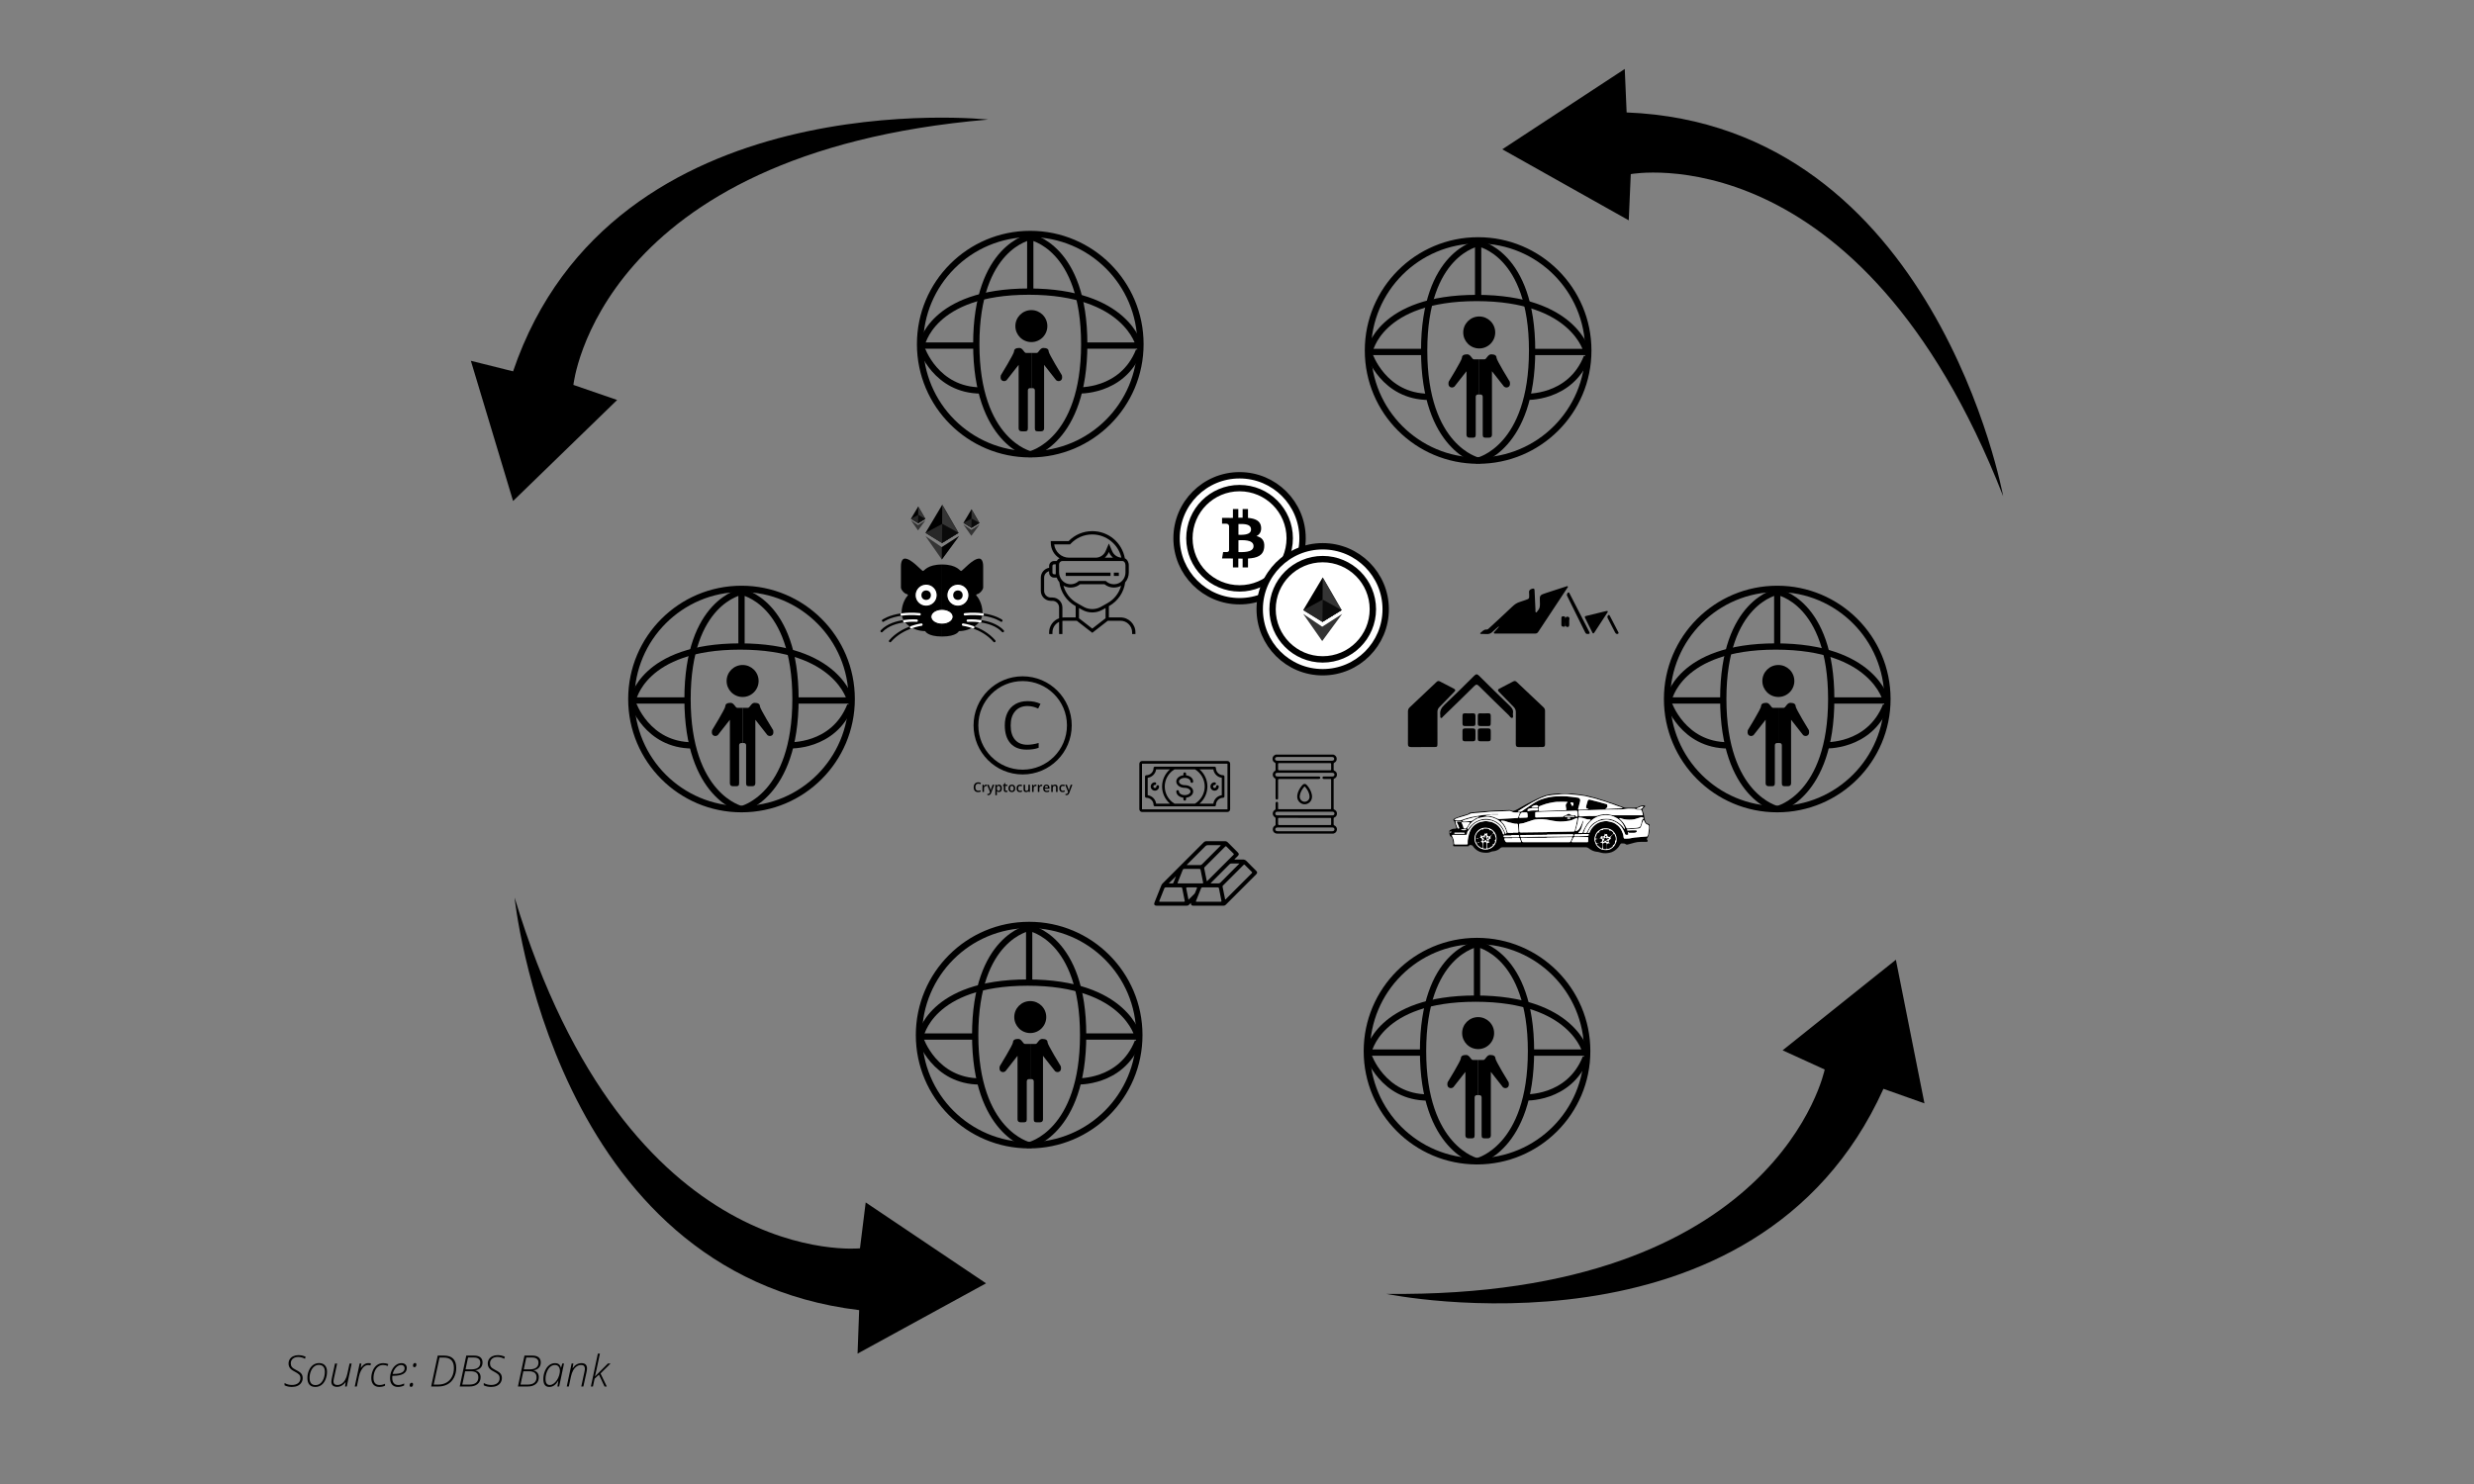 <?xml version="1.0" encoding="UTF-8"?><svg id="a" xmlns="http://www.w3.org/2000/svg" viewBox="0 0 800 480"><rect x="0" y="0" width="800" height="480" fill="#808080" stroke="none"/><defs><style>.b,.c,.d,.e{fill:#fff;}.f{stroke:#fff;}.f,.c,.g,.h,.i,.d,.j,.e{stroke-miterlimit:10;}.f,.g,.h,.i,.j{fill:none;}.f,.i{stroke-linecap:round;stroke-width:.77px;}.c{stroke-width:.385px;}.c,.g,.h,.i,.d,.j,.e{stroke:#000;}.k{fill:#0a0a0a;}.l{fill:#282828;}.g,.d{stroke-width:2.058px;}.h{stroke-width:1.543px;}.m{fill:#353535;}.j{stroke-width:2.031px;}.e{stroke-width:.315px;}</style></defs><g><path d="M97.877,445.709c0,.574-.149,1.086-.447,1.534-.299,.449-.708,.788-1.228,1.016s-1.132,.342-1.839,.342c-.4,0-.794-.039-1.18-.116-.385-.077-.775-.21-1.172-.396v-.745c.742,.419,1.535,.629,2.379,.629,.857,0,1.53-.197,2.02-.592,.49-.394,.735-.924,.735-1.589,0-.278-.038-.517-.116-.714-.078-.199-.197-.378-.359-.537-.161-.159-.369-.314-.621-.465-.254-.15-.553-.321-.899-.513-.684-.347-1.161-.72-1.433-1.121-.271-.401-.406-.87-.406-1.408s.135-1.011,.403-1.419c.269-.407,.646-.725,1.128-.949,.482-.227,1.023-.339,1.62-.339,.451,0,.861,.04,1.23,.12,.369,.079,.752,.217,1.148,.413l-.219,.643c-.301-.183-.646-.326-1.036-.431-.389-.104-.764-.157-1.124-.157-.743,0-1.334,.188-1.774,.563-.439,.377-.659,.874-.659,1.494,0,.47,.112,.856,.335,1.162s.639,.608,1.244,.909c.701,.36,1.188,.656,1.459,.889,.271,.232,.475,.49,.609,.772,.134,.282,.201,.617,.201,1.005Z"/><path d="M103.168,440.89c.82,0,1.455,.247,1.904,.742,.448,.494,.673,1.177,.673,2.047,0,.897-.163,1.737-.489,2.52-.325,.781-.771,1.377-1.336,1.787s-1.217,.615-1.955,.615c-.838,0-1.476-.25-1.91-.748-.436-.5-.653-1.214-.653-2.144,0-.87,.167-1.687,.499-2.447s.781-1.347,1.347-1.757,1.206-.615,1.921-.615Zm-.055,.588c-.564,0-1.073,.179-1.524,.537-.451,.357-.812,.87-1.08,1.537-.269,.668-.403,1.376-.403,2.123,0,1.559,.643,2.338,1.928,2.338,.578,0,1.093-.177,1.541-.529,.449-.354,.807-.873,1.074-1.559,.266-.687,.399-1.439,.399-2.26,0-.702-.167-1.242-.499-1.62s-.811-.567-1.436-.567Z"/><path d="M109.02,441.034l-1.039,4.771c-.1,.483-.15,.843-.15,1.08,0,.337,.108,.604,.324,.804,.217,.197,.533,.297,.947,.297,.502,0,.975-.149,1.418-.447,.445-.299,.818-.725,1.121-1.279,.304-.553,.53-1.19,.681-1.91l.718-3.315h.67l-1.579,7.431h-.547l.191-1.401h-.041c-.761,1.007-1.679,1.511-2.755,1.511-.598,0-1.049-.142-1.357-.424-.307-.282-.461-.695-.461-1.237,0-.273,.051-.661,.15-1.162l1.025-4.717h.684Z"/><path d="M119.103,440.904c.314,0,.595,.032,.841,.096l-.144,.636c-.214-.068-.472-.103-.772-.103-.428,0-.836,.146-1.224,.438s-.735,.729-1.046,1.312-.537,1.215-.684,1.894l-.684,3.288h-.67l1.579-7.431h.547l-.198,1.395h.041c.332-.429,.613-.737,.841-.927,.228-.188,.471-.336,.728-.44,.258-.104,.539-.157,.845-.157Z"/><path d="M122.63,448.601c-.793,0-1.419-.252-1.876-.756-.459-.503-.688-1.201-.688-2.095,0-.88,.168-1.703,.502-2.472,.336-.768,.787-1.354,1.357-1.756,.57-.404,1.23-.605,1.982-.605,.611,0,1.16,.098,1.647,.294l-.191,.615c-.487-.214-.984-.321-1.49-.321-.588,0-1.118,.176-1.589,.526-.473,.351-.842,.856-1.111,1.518s-.403,1.39-.403,2.188c0,.72,.167,1.274,.503,1.665,.334,.389,.81,.584,1.425,.584,.323,0,.623-.029,.899-.089,.275-.06,.574-.164,.898-.314v.629c-.529,.26-1.15,.39-1.866,.39Z"/><path d="M128.639,448.601c-.789,0-1.404-.25-1.846-.748-.441-.5-.663-1.195-.663-2.089,0-.825,.161-1.615,.485-2.372s.77-1.358,1.336-1.805c.568-.446,1.193-.67,1.877-.67,.52,0,.934,.139,1.244,.417s.465,.656,.465,1.135c0,.825-.373,1.454-1.117,1.887-.746,.433-1.852,.649-3.319,.649h-.226c-.027,.2-.041,.424-.041,.67,0,.752,.168,1.325,.506,1.719,.338,.395,.822,.592,1.456,.592,.602,0,1.23-.166,1.887-.499v.643c-.638,.314-1.319,.472-2.044,.472Zm1.107-7.096c-.598,0-1.152,.264-1.664,.789-.514,.527-.883,1.229-1.111,2.109h.335c2.356,0,3.534-.615,3.534-1.846,0-.306-.1-.557-.297-.756-.199-.197-.465-.297-.797-.297Z"/><path d="M132.474,448.088c0-.255,.058-.457,.175-.604,.115-.148,.273-.223,.475-.223,.297,0,.444,.164,.444,.492,0,.251-.058,.452-.175,.605-.115,.152-.268,.229-.454,.229-.31,0-.465-.166-.465-.499Zm1.08-6.385c0-.26,.058-.463,.175-.608,.115-.146,.271-.219,.468-.219,.301,0,.451,.164,.451,.492,0,.251-.058,.453-.171,.608s-.267,.232-.458,.232c-.31,0-.465-.169-.465-.506Z"/><path d="M147.533,442.455c0,1.153-.25,2.204-.748,3.155-.5,.949-1.184,1.663-2.055,2.139-.871,.477-1.887,.715-3.049,.715h-2.256l2.119-9.994h2.085c1.285,0,2.257,.336,2.915,1.008,.659,.673,.988,1.665,.988,2.978Zm-5.865,5.394c1.029,0,1.929-.215,2.697-.646,.768-.43,1.362-1.058,1.783-1.883,.422-.825,.633-1.764,.633-2.816,0-2.27-1.084-3.404-3.254-3.404h-1.408l-1.88,8.75h1.429Z"/><path d="M150.774,438.47h2.591c.866,0,1.528,.191,1.985,.574,.459,.383,.688,.932,.688,1.647,0,.697-.205,1.265-.615,1.702s-.988,.72-1.736,.848v.027c.57,.142,.999,.4,1.289,.775,.289,.377,.434,.843,.434,1.398,0,.935-.32,1.672-.961,2.211-.64,.541-1.529,.811-2.669,.811h-3.124l2.119-9.994Zm-.369,5.065l-.923,4.313h2.338c.916,0,1.621-.199,2.116-.598,.494-.399,.741-.983,.741-1.754,0-.661-.205-1.153-.615-1.477s-1.036-.485-1.88-.485h-1.777Zm.13-.615h1.9c.938,0,1.651-.185,2.14-.554s.731-.911,.731-1.627c0-.542-.178-.953-.533-1.234-.355-.279-.878-.42-1.565-.42h-1.859l-.813,3.835Z"/><path d="M162.292,445.709c0,.574-.149,1.086-.448,1.534-.298,.449-.707,.788-1.227,1.016s-1.133,.342-1.839,.342c-.401,0-.794-.039-1.179-.116-.386-.077-.776-.21-1.173-.396v-.745c.743,.419,1.536,.629,2.379,.629,.856,0,1.53-.197,2.021-.592,.489-.394,.734-.924,.734-1.589,0-.278-.039-.517-.116-.714-.077-.199-.197-.378-.358-.537-.162-.159-.369-.314-.623-.465-.252-.15-.553-.321-.898-.513-.684-.347-1.161-.72-1.432-1.121-.271-.401-.407-.87-.407-1.408s.134-1.011,.403-1.419c.27-.407,.645-.725,1.128-.949,.483-.227,1.022-.339,1.62-.339,.451,0,.861,.04,1.23,.12,.369,.079,.752,.217,1.148,.413l-.219,.643c-.301-.183-.646-.326-1.035-.431-.391-.104-.766-.157-1.125-.157-.742,0-1.334,.188-1.773,.563-.44,.377-.66,.874-.66,1.494,0,.47,.111,.856,.335,1.162s.638,.608,1.244,.909c.702,.36,1.188,.656,1.46,.889,.271,.232,.474,.49,.607,.772,.135,.282,.202,.617,.202,1.005Z"/><path d="M169.6,438.47h2.591c.866,0,1.528,.191,1.985,.574,.459,.383,.688,.932,.688,1.647,0,.697-.205,1.265-.615,1.702s-.988,.72-1.736,.848v.027c.57,.142,.999,.4,1.289,.775,.289,.377,.434,.843,.434,1.398,0,.935-.32,1.672-.961,2.211-.64,.541-1.529,.811-2.669,.811h-3.124l2.119-9.994Zm-.369,5.065l-.923,4.313h2.338c.916,0,1.621-.199,2.116-.598,.494-.399,.741-.983,.741-1.754,0-.661-.205-1.153-.615-1.477s-1.036-.485-1.88-.485h-1.777Zm.13-.615h1.9c.938,0,1.651-.185,2.14-.554s.731-.911,.731-1.627c0-.542-.178-.953-.533-1.234-.355-.279-.878-.42-1.565-.42h-1.859l-.813,3.835Z"/><path d="M179.478,440.917c1.058,0,1.692,.499,1.907,1.497h.041l.403-1.381h.547l-1.565,7.431h-.561l.308-1.873h-.041c-.383,.647-.81,1.144-1.278,1.49s-1.01,.52-1.62,.52c-1.28,0-1.921-.853-1.921-2.557,0-.897,.171-1.755,.513-2.57s.799-1.445,1.37-1.891c.572-.443,1.205-.666,1.897-.666Zm-1.702,7.068c.406,0,.811-.142,1.213-.424,.404-.282,.766-.661,1.088-1.135,.32-.474,.566-.998,.734-1.572s.253-1.06,.253-1.456c0-.36-.06-.683-.178-.968-.118-.284-.294-.51-.526-.676-.232-.167-.521-.25-.868-.25-.565,0-1.075,.187-1.531,.561s-.829,.934-1.121,1.678c-.292,.746-.438,1.487-.438,2.226,0,.692,.114,1.202,.342,1.528,.228,.325,.571,.488,1.032,.488Z"/><path d="M187.968,448.464l1.019-4.73c.096-.419,.144-.774,.144-1.066,0-.364-.099-.649-.298-.854-.197-.205-.504-.308-.919-.308-.511,0-.99,.152-1.438,.458-.449,.306-.828,.732-1.135,1.282-.309,.549-.544,1.201-.708,1.958l-.697,3.261h-.67l1.579-7.431h.561l-.253,1.511h.041c.747-1.085,1.695-1.627,2.844-1.627,.593,0,1.036,.146,1.333,.438s.444,.711,.444,1.258c0,.319-.055,.733-.164,1.244l-1.012,4.607h-.67Z"/><path d="M192.405,445.204l4.163-4.17h.854l-3.24,3.206,2.03,4.225h-.725l-1.805-3.821-1.401,1.285-.547,2.536h-.656l2.256-10.637h.656l-1.135,5.332-.479,2.044h.027Z"/></g><g><path d="M613.058,310.43l-36.626,29.295,13.609,6.21s-14.968,74.003-141.715,72.571c0,0,119.602,24.749,160.71-66.332l13.264,4.707-9.242-46.451Z"/><path d="M318.854,415.093l-38.921-26.169-1.849,14.844s-75.089,7.886-111.686-113.472c0,0,12.211,121.524,111.423,133.463l-.518,14.065,41.55-22.732Z"/><path d="M165.913,162.049l33.648-32.672-14.142-4.876s7.802-75.098,134.103-85.826c0,0-121.424-13.166-153.609,81.437l-13.654-3.414,13.654,45.351Z"/><path d="M485.787,48.29l40.89,22.971,.655-14.945s74.217-13.869,120.409,104.17c0,0-21.897-120.157-121.747-124.118l-.609-14.061-39.598,25.984Z"/><g><circle class="j" cx="332.792" cy="334.803" r="35.632"/><path class="j" d="M332.792,370.435s-17.454-4.013-17.454-35.632,17.454-34.697,17.454-34.697"/><path class="j" d="M332.792,370.435s17.454-4.013,17.454-35.632c0-31.618-17.454-34.697-17.454-34.697v18.39"/><path class="j" d="M297.627,335.27s3.078-17.454,34.697-17.454,35.632,17.455,35.632,17.455h-17.712"/><line class="j" x1="297.16" y1="335.27" x2="315.337" y2="335.27"/><path class="j" d="M297.627,336.035s4.565,13.756,19.311,13.756"/><path class="j" d="M348.074,349.783s14.472,.8,19.881-12.918"/><g><circle cx="333.148" cy="328.969" r="5.172"/><g><path d="M331.392,337.653c-.575,0-1.022-1.618-2.107-1.618s-1.724,.341-1.724,1.107-4.278,7.727-4.278,7.727c0,0-.361,1.277,.426,1.724s1.426-.128,1.426-.128l3.895-4.959v20.572c0,.67,.447,.926,1.022,.926h.99c.607,0,.99-.128,.974-.974s0-11.242,0-12.238,1.133-.74,1.133-.74v-11.398h-1.756Z"/><path d="M334.904,337.653c.575,0,1.022-1.618,2.107-1.618s1.724,.341,1.724,1.107c0,.766,4.278,7.727,4.278,7.727,0,0,.361,1.277-.426,1.724s-1.426-.128-1.426-.128l-3.895-4.959v20.572c0,.67-.447,.926-1.022,.926h-.99c-.607,0-.99-.128-.974-.974s0-11.242,0-12.238c0-.996-1.133-.74-1.133-.74v-11.398h1.756Z"/></g></g></g><g><circle class="j" cx="477.615" cy="339.991" r="35.632"/><path class="j" d="M477.615,375.623s-17.454-4.013-17.454-35.632,17.454-34.697,17.454-34.697"/><path class="j" d="M477.615,375.623s17.454-4.013,17.454-35.632c0-31.618-17.454-34.697-17.454-34.697v18.39"/><path class="j" d="M442.451,340.459s3.078-17.454,34.697-17.454c31.618,0,35.632,17.455,35.632,17.455h-17.712"/><line class="j" x1="441.983" y1="340.459" x2="460.161" y2="340.459"/><path class="j" d="M442.451,341.224s4.565,13.756,19.311,13.756"/><path class="j" d="M492.898,354.972s14.472,.8,19.881-12.918"/><g><circle cx="477.972" cy="334.157" r="5.172"/><g><path d="M476.216,342.842c-.575,0-1.022-1.618-2.107-1.618s-1.724,.341-1.724,1.107-4.278,7.727-4.278,7.727c0,0-.361,1.277,.426,1.724s1.426-.128,1.426-.128l3.895-4.959v20.572c0,.67,.447,.926,1.022,.926h.99c.607,0,.99-.128,.974-.974-.016-.846,0-11.242,0-12.238s1.133-.74,1.133-.74v-11.398h-1.756Z"/><path d="M479.728,342.842c.575,0,1.022-1.618,2.107-1.618s1.724,.341,1.724,1.107c0,.766,4.278,7.727,4.278,7.727,0,0,.361,1.277-.426,1.724s-1.426-.128-1.426-.128l-3.895-4.959v20.572c0,.67-.447,.926-1.022,.926h-.99c-.607,0-.99-.128-.974-.974s0-11.242,0-12.238c0-.996-1.133-.74-1.133-.74v-11.398h1.756Z"/></g></g></g><g><circle class="j" cx="574.697" cy="226.098" r="35.632"/><path class="j" d="M574.697,261.73s-17.454-4.013-17.454-35.632,17.454-34.697,17.454-34.697"/><path class="j" d="M574.697,261.73s17.454-4.013,17.454-35.632c0-31.618-17.454-34.697-17.454-34.697v18.39"/><path class="j" d="M539.533,226.566s3.078-17.454,34.697-17.454,35.632,17.455,35.632,17.455h-17.712"/><line class="j" x1="539.065" y1="226.566" x2="557.243" y2="226.566"/><path class="j" d="M539.533,227.331s4.565,13.756,19.311,13.756"/><path class="j" d="M589.98,241.078s14.472,.8,19.881-12.918"/><g><circle cx="575.053" cy="220.264" r="5.172"/><g><path d="M573.297,228.948c-.575,0-1.022-1.618-2.107-1.618s-1.724,.341-1.724,1.107-4.278,7.727-4.278,7.727c0,0-.361,1.277,.426,1.724s1.426-.128,1.426-.128l3.895-4.959v20.572c0,.67,.447,.926,1.022,.926h.99c.607,0,.99-.128,.974-.974s0-11.242,0-12.238,1.133-.74,1.133-.74v-11.398h-1.756Z"/><path d="M576.809,228.948c.575,0,1.022-1.618,2.107-1.618s1.724,.341,1.724,1.107c0,.766,4.278,7.727,4.278,7.727,0,0,.361,1.277-.426,1.724s-1.426-.128-1.426-.128l-3.895-4.959v20.572c0,.67-.447,.926-1.022,.926h-.99c-.607,0-.99-.128-.974-.974s0-11.242,0-12.238-1.133-.74-1.133-.74v-11.398h1.756Z"/></g></g></g><g><circle class="j" cx="239.778" cy="226.098" r="35.632"/><path class="j" d="M239.778,261.73s-17.454-4.013-17.454-35.632,17.454-34.697,17.454-34.697"/><path class="j" d="M239.778,261.73s17.454-4.013,17.454-35.632c0-31.618-17.454-34.697-17.454-34.697v18.39"/><path class="j" d="M204.614,226.566s3.078-17.454,34.697-17.454,35.632,17.455,35.632,17.455h-17.712"/><line class="j" x1="204.146" y1="226.566" x2="222.324" y2="226.566"/><path class="j" d="M204.614,227.331s4.565,13.756,19.311,13.756"/><path class="j" d="M255.061,241.078s14.472,.8,19.881-12.918"/><g><circle cx="240.134" cy="220.264" r="5.172"/><g><path d="M238.378,228.948c-.575,0-1.022-1.618-2.107-1.618s-1.724,.341-1.724,1.107-4.278,7.727-4.278,7.727c0,0-.361,1.277,.426,1.724s1.426-.128,1.426-.128l3.895-4.959v20.572c0,.67,.447,.926,1.022,.926h.99c.607,0,.99-.128,.974-.974s0-11.242,0-12.238,1.133-.74,1.133-.74v-11.398h-1.756Z"/><path d="M241.891,228.948c.575,0,1.022-1.618,2.107-1.618s1.724,.341,1.724,1.107c0,.766,4.278,7.727,4.278,7.727,0,0,.361,1.277-.426,1.724s-1.426-.128-1.426-.128l-3.895-4.959v20.572c0,.67-.447,.926-1.022,.926h-.99c-.607,0-.99-.128-.974-.974s0-11.242,0-12.238-1.133-.74-1.133-.74v-11.398h1.756Z"/></g></g></g><g><circle class="j" cx="333.148" cy="111.309" r="35.632"/><path class="j" d="M333.148,146.941s-17.454-4.013-17.454-35.632,17.454-34.697,17.454-34.697"/><path class="j" d="M333.148,146.941s17.454-4.013,17.454-35.632-17.454-34.697-17.454-34.697v18.39"/><path class="j" d="M297.983,111.777s3.078-17.454,34.697-17.454c31.618,0,35.632,17.455,35.632,17.455h-17.712"/><line class="j" x1="297.516" y1="111.777" x2="315.693" y2="111.777"/><path class="j" d="M297.983,112.542s4.565,13.756,19.311,13.756"/><path class="j" d="M348.431,126.289s14.472,.8,19.881-12.918"/><g><circle cx="333.504" cy="105.475" r="5.172"/><g><path d="M331.748,114.159c-.575,0-1.022-1.618-2.107-1.618s-1.724,.341-1.724,1.107-4.278,7.727-4.278,7.727c0,0-.361,1.277,.426,1.724s1.426-.128,1.426-.128l3.895-4.959v20.572c0,.67,.447,.926,1.022,.926h.99c.607,0,.99-.128,.974-.974s0-11.242,0-12.238,1.133-.74,1.133-.74v-11.398h-1.756Z"/><path d="M335.26,114.159c.575,0,1.022-1.618,2.107-1.618s1.724,.341,1.724,1.107c0,.766,4.278,7.727,4.278,7.727,0,0,.361,1.277-.426,1.724s-1.426-.128-1.426-.128l-3.895-4.959v20.572c0,.67-.447,.926-1.022,.926h-.99c-.607,0-.99-.128-.974-.974,.016-.846,0-11.242,0-12.238,0-.996-1.133-.74-1.133-.74v-11.398h1.756Z"/></g></g></g><g><circle class="j" cx="477.972" cy="113.371" r="35.632"/><path class="j" d="M477.972,149.003s-17.454-4.013-17.454-35.632,17.454-34.697,17.454-34.697"/><path class="j" d="M477.972,149.003s17.454-4.013,17.454-35.632c0-31.618-17.454-34.697-17.454-34.697v18.39"/><path class="j" d="M442.807,113.839s3.078-17.454,34.697-17.454,35.632,17.455,35.632,17.455h-17.712"/><line class="j" x1="442.34" y1="113.839" x2="460.517" y2="113.839"/><path class="j" d="M442.807,114.604s4.565,13.756,19.311,13.756"/><path class="j" d="M493.254,128.351s14.472,.8,19.881-12.918"/><g><circle cx="478.328" cy="107.537" r="5.172"/><g><path d="M476.572,116.221c-.575,0-1.022-1.618-2.107-1.618s-1.724,.341-1.724,1.107-4.278,7.727-4.278,7.727c0,0-.361,1.277,.426,1.724s1.426-.128,1.426-.128l3.895-4.959v20.572c0,.67,.447,.926,1.022,.926h.99c.607,0,.99-.128,.974-.974-.016-.846,0-11.242,0-12.238s1.133-.74,1.133-.74v-11.398h-1.756Z"/><path d="M480.084,116.221c.575,0,1.022-1.618,2.107-1.618s1.724,.341,1.724,1.107c0,.766,4.278,7.727,4.278,7.727,0,0,.361,1.277-.426,1.724s-1.426-.128-1.426-.128l-3.895-4.959v20.572c0,.67-.447,.926-1.022,.926h-.99c-.607,0-.99-.128-.974-.974s0-11.242,0-12.238c0-.996-1.133-.74-1.133-.74v-11.398h1.756Z"/></g></g></g><g><path d="M304.627,182.589c-4.826,0-5.734,2.102-6.164,2.102s-3.727-4.014-5.829-4.014c-1.274,0-1.306,2.023-1.306,2.564v6.785c0,.701,1.083,1.975,1.879,2.134s.048,.796,.048,.796c0,0-1.72,2.055-1.72,5.351s3.87,5.829,7.645,5.829c0,0,.693,1.744,5.447,1.744"/><path d="M304.623,182.589c4.826,0,5.734,2.102,6.164,2.102s3.727-4.014,5.829-4.014c1.274,0,1.306,2.023,1.306,2.564v6.785c0,.701-1.083,1.975-1.879,2.134s-.048,.796-.048,.796c0,0,1.72,2.055,1.72,5.351,0,3.297-3.87,5.829-7.645,5.829,0,0-.693,1.744-5.447,1.744"/><circle class="c" cx="299.483" cy="192.511" r="3.599"/><ellipse class="e" cx="304.611" cy="199.487" rx="3.599" ry="2.405"/><circle cx="299.483" cy="192.511" r="1.529"/><circle class="c" cx="309.756" cy="192.511" r="3.599"/><circle cx="309.756" cy="192.511" r="1.529"/><g><path class="i" d="M285.563,200.745s1.976-1.439,5.998-1.982c1.607-.217,3.54-.291,5.804-.072"/><path class="i" d="M296.425,200.745s-1.772-.138-4.027,.17c-2.41,.329-5.371,1.166-7.313,3.223"/><path class="i" d="M297.954,202.035s-1.423,.176-3.339,.862c-2.078,.744-4.736,2.088-6.79,4.457"/><path class="i" d="M323.806,200.745s-1.99-1.449-6.039-1.988c-1.598-.213-3.518-.283-5.763-.067"/><path class="i" d="M312.944,200.745s1.799-.14,4.079,.177c2.4,.334,5.333,1.173,7.261,3.215"/><path class="i" d="M311.415,202.035s1.402,.173,3.297,.847c2.084,.741,4.764,2.087,6.832,4.472"/></g><g><path class="f" d="M291.561,198.763c1.607-.217,3.54-.291,5.804-.072"/><path class="f" d="M296.425,200.745s-1.772-.138-4.027,.17"/><path class="f" d="M297.954,202.035s-1.423,.176-3.339,.862"/><path class="f" d="M317.767,198.758c-1.598-.213-3.518-.283-5.763-.067"/><path class="f" d="M312.944,200.745s1.799-.14,4.079,.177"/><path class="f" d="M311.415,202.035s1.402,.173,3.297,.847"/></g><g><polygon class="m" points="299.276 173.415 304.548 180.964 310.098 173.415 304.548 176.975 299.276 173.415"/><polygon points="299.276 172.348 304.687 163.27 309.931 172.348 304.603 175.629 299.276 172.348"/><polyline class="m" points="304.603 175.629 309.931 172.348 304.687 163.27"/><polygon class="l" points="299.276 172.348 304.603 175.629 309.931 172.348 304.687 169.449 299.276 172.348"/><polygon class="k" points="304.603 175.629 309.931 172.348 304.687 169.449 304.603 175.629"/></g><g><polygon class="m" points="294.559 168.268 296.857 171.558 299.276 168.268 296.857 169.819 294.559 168.268"/><polygon points="294.559 167.803 296.917 163.846 299.203 167.803 296.881 169.233 294.559 167.803"/><polyline class="m" points="296.881 169.233 299.203 167.803 296.917 163.846"/><polygon class="l" points="294.559 167.803 296.881 169.233 299.203 167.803 296.917 166.539 294.559 167.803"/><polygon class="k" points="296.881 169.233 299.203 167.803 296.917 166.539 296.881 169.233"/></g><g><polygon class="m" points="311.536 169.65 314.091 173.309 316.782 169.65 314.091 171.376 311.536 169.65"/><polygon points="311.536 169.133 314.159 164.733 316.701 169.133 314.118 170.723 311.536 169.133"/><polyline class="m" points="314.118 170.723 316.701 169.133 314.159 164.733"/><polygon class="l" points="311.536 169.133 314.118 170.723 316.701 169.133 314.159 167.728 311.536 169.133"/><polygon class="k" points="314.118 170.723 316.701 169.133 314.159 167.728 314.118 170.723"/></g><polygon points="304.548 176.975 304.548 180.964 310.098 173.415 304.548 176.975"/></g><circle class="d" cx="400.828" cy="174.096" r="20.369"/><circle class="g" cx="400.828" cy="174.096" r="16.219"/><circle class="d" cx="427.714" cy="197.063" r="20.369"/><circle class="g" cx="427.714" cy="197.063" r="16.219"/><g><polygon class="m" points="421.42 198.573 427.552 207.355 434.009 198.573 427.552 202.714 421.42 198.573"/><polygon points="421.42 197.332 427.714 186.772 433.814 197.332 427.617 201.149 421.42 197.332"/><polyline class="m" points="427.617 201.149 433.814 197.332 427.714 186.772"/><polygon class="l" points="421.42 197.332 427.617 201.149 433.814 197.332 427.714 193.96 421.42 197.332"/><polygon class="k" points="427.617 201.149 433.814 197.332 427.714 193.96 427.617 201.149"/></g><path d="M406.297,173.395c1.011-.514,1.643-1.42,1.495-2.93-.199-2.063-1.981-2.754-4.232-2.951l-0-2.861h-1.743l-0,2.786c-.459,0-.926,.009-1.392,.018l-0-2.804-1.742-0-0,2.86c-.378,.008-.748,.015-1.11,.015v-.008l-2.405-.001,0,1.86s1.287-.024,1.266-.001c.706,0,.936,.41,1.003,.764l.001,3.259v4.578c-.031,.222-.162,.576-.655,.577,.022,.02-1.268-0-1.268-0l-.346,2.08h2.268c.423,0,.838,.007,1.245,.01l.002,2.893,1.741,0-0-2.863c.479,.01,.942,.014,1.393,.013l-0,2.85h1.743l.001-2.889c2.93-.168,4.982-.906,5.237-3.655,.206-2.214-.837-3.202-2.501-3.601Zm-5.831-3.891c.983,0,4.076-.313,4.076,1.739-0,1.967-3.092,1.738-4.076,1.738v-3.477Zm-.001,9.066l.001-3.834c1.181-0,4.887-.34,4.887,1.916,0,2.163-3.706,1.917-4.888,1.918Z"/><g><circle class="h" cx="330.685" cy="234.623" r="15.101"/><path d="M332.24,228.367c-1.677,0-3.001,.558-3.97,1.675-.972,1.117-1.457,2.646-1.457,4.587,0,1.996,.468,3.539,1.403,4.629,.936,1.088,2.271,1.632,4.003,1.632,1.064,0,2.278-.191,3.642-.574v1.555c-1.057,.397-2.361,.595-3.913,.595-2.247,0-3.982-.681-5.201-2.045-1.222-1.364-1.832-3.302-1.832-5.813,0-1.573,.294-2.95,.881-4.133,.589-1.184,1.437-2.095,2.546-2.735,1.111-.64,2.417-.96,3.919-.96,1.6,0,2.998,.292,4.195,.877l-.751,1.524c-1.155-.543-2.309-.814-3.465-.814Z"/><g><path d="M316.321,253.468c-.289,0-.516,.102-.682,.307-.165,.205-.248,.487-.248,.848,0,.378,.079,.663,.239,.857,.159,.193,.39,.29,.691,.29,.131,0,.256-.013,.379-.039,.122-.026,.249-.059,.381-.1v.432c-.241,.091-.514,.137-.821,.137-.45,0-.796-.137-1.037-.409-.242-.273-.363-.664-.363-1.171,0-.319,.059-.6,.176-.84,.118-.239,.286-.423,.508-.551s.482-.192,.781-.192c.314,0,.605,.066,.871,.198l-.181,.419c-.103-.049-.213-.092-.33-.13-.116-.037-.237-.056-.365-.056Z"/><path d="M318.872,253.789c.099,0,.182,.007,.246,.021l-.048,.46c-.07-.016-.144-.025-.219-.025-.198,0-.359,.064-.481,.194-.123,.129-.184,.296-.184,.502v1.217h-.494v-2.327h.387l.065,.41h.025c.077-.139,.178-.249,.302-.331,.124-.081,.257-.122,.401-.122Z"/><path d="M319.195,253.831h.538l.473,1.319c.072,.188,.12,.365,.144,.53h.017c.012-.077,.035-.171,.069-.281,.033-.111,.212-.633,.534-1.568h.534l-.996,2.636c-.181,.484-.482,.725-.905,.725-.11,0-.216-.011-.319-.035v-.392c.074,.017,.16,.025,.254,.025,.239,0,.407-.138,.503-.414l.086-.219-.934-2.327Z"/><path d="M323.04,256.2c-.294,0-.523-.106-.686-.317h-.029c.019,.196,.029,.315,.029,.358v.952h-.494v-3.362h.4c.011,.043,.034,.147,.069,.311h.025c.155-.236,.386-.354,.694-.354,.29,0,.516,.104,.679,.315,.162,.21,.243,.505,.243,.886,0,.38-.083,.676-.248,.89-.165,.213-.392,.319-.682,.319Zm-.121-2.007c-.196,0-.34,.057-.43,.173-.09,.115-.136,.298-.136,.551v.074c0,.283,.045,.488,.135,.615,.089,.128,.236,.191,.44,.191,.171,0,.302-.07,.396-.211,.092-.14,.139-.34,.139-.6s-.046-.458-.138-.592c-.092-.134-.227-.201-.406-.201Z"/><path d="M325.411,255.8c.121,0,.241-.019,.362-.057v.373c-.054,.024-.126,.044-.212,.06-.085,.016-.175,.024-.268,.024-.468,0-.702-.247-.702-.74v-1.255h-.317v-.218l.341-.182,.169-.492h.304v.518h.663v.374h-.663v1.246c0,.12,.03,.208,.089,.264,.06,.057,.138,.085,.235,.085Z"/><path d="M328.301,254.99c0,.38-.097,.676-.292,.89-.195,.213-.466,.319-.814,.319-.218,0-.41-.049-.577-.148-.167-.097-.295-.239-.385-.423-.09-.184-.135-.397-.135-.639,0-.378,.096-.672,.29-.884,.193-.212,.466-.317,.818-.317,.337,0,.604,.108,.8,.325,.197,.217,.294,.509,.294,.877Zm-1.694,0c0,.536,.199,.806,.596,.806,.393,0,.59-.269,.59-.806,0-.532-.198-.798-.594-.798-.208,0-.358,.068-.451,.206s-.141,.335-.141,.592Z"/><path d="M329.808,256.2c-.353,0-.62-.102-.803-.308-.183-.205-.274-.5-.274-.885,0-.391,.095-.692,.287-.902,.191-.211,.468-.315,.83-.315,.245,0,.466,.045,.662,.137l-.149,.398c-.209-.081-.382-.123-.517-.123-.403,0-.605,.267-.605,.802,0,.261,.05,.457,.151,.589,.1,.131,.247,.196,.441,.196,.22,0,.429-.054,.625-.164v.431c-.088,.052-.183,.089-.283,.112-.1,.023-.222,.034-.365,.034Z"/><path d="M332.645,256.158l-.069-.305h-.025c-.068,.108-.167,.193-.293,.255-.127,.061-.271,.092-.434,.092-.282,0-.493-.07-.632-.211-.139-.14-.208-.353-.208-.637v-1.521h.498v1.435c0,.178,.037,.311,.11,.401,.073,.089,.188,.134,.344,.134,.207,0,.36-.062,.457-.186,.097-.125,.147-.333,.147-.624v-1.159h.496v2.327h-.39Z"/><path d="M334.919,253.789c.099,0,.182,.007,.246,.021l-.048,.46c-.07-.016-.144-.025-.219-.025-.198,0-.359,.064-.481,.194-.123,.129-.184,.296-.184,.502v1.217h-.494v-2.327h.387l.065,.41h.025c.077-.139,.178-.249,.302-.331,.124-.081,.257-.122,.401-.122Z"/><path d="M336.778,253.789c.099,0,.182,.007,.246,.021l-.048,.46c-.07-.016-.144-.025-.219-.025-.198,0-.359,.064-.481,.194-.123,.129-.184,.296-.184,.502v1.217h-.494v-2.327h.387l.065,.41h.025c.077-.139,.178-.249,.302-.331,.124-.081,.257-.122,.401-.122Z"/><path d="M338.471,256.2c-.362,0-.644-.105-.849-.316-.204-.211-.305-.502-.305-.872,0-.381,.094-.679,.283-.897,.19-.217,.45-.326,.781-.326,.307,0,.551,.093,.728,.279,.178,.187,.267,.443,.267,.771v.267h-1.551c.007,.226,.068,.399,.184,.52,.115,.122,.276,.182,.485,.182,.138,0,.266-.013,.385-.038,.119-.026,.245-.069,.382-.13v.402c-.121,.057-.243,.098-.367,.122-.123,.024-.264,.036-.423,.036Zm-.09-2.036c-.157,0-.282,.049-.378,.149-.094,.099-.151,.245-.169,.436h1.056c-.003-.193-.049-.338-.139-.437-.089-.098-.213-.148-.371-.148Z"/><path d="M341.985,256.158h-.497v-1.431c0-.18-.036-.313-.107-.402-.072-.088-.188-.133-.345-.133-.209,0-.362,.061-.458,.185-.097,.124-.146,.331-.146,.621v1.159h-.494v-2.327h.387l.069,.304h.025c.07-.111,.17-.196,.299-.256,.129-.06,.272-.09,.429-.09,.559,0,.838,.283,.838,.852v1.517Z"/><path d="M343.612,256.2c-.353,0-.62-.102-.803-.308-.183-.205-.274-.5-.274-.885,0-.391,.095-.692,.287-.902,.191-.211,.468-.315,.83-.315,.245,0,.466,.045,.662,.137l-.149,.398c-.209-.081-.382-.123-.517-.123-.403,0-.605,.267-.605,.802,0,.261,.05,.457,.151,.589,.1,.131,.247,.196,.441,.196,.22,0,.429-.054,.625-.164v.431c-.088,.052-.183,.089-.283,.112-.1,.023-.222,.034-.365,.034Z"/><path d="M344.454,253.831h.538l.473,1.319c.072,.188,.12,.365,.144,.53h.017c.012-.077,.035-.171,.069-.281,.033-.111,.212-.633,.534-1.568h.534l-.996,2.636c-.181,.484-.482,.725-.905,.725-.11,0-.216-.011-.319-.035v-.392c.074,.017,.16,.025,.254,.025,.239,0,.407-.138,.503-.414l.086-.219-.934-2.327Z"/></g></g><path d="M399.253,278.018c.849,0,1.7,.022,2.548-.008,.545-.019,.947,.153,1.329,.554,.996,1.047,2.036,2.051,3.058,3.073,.436,.436,.445,.741,.011,1.176-3.277,3.282-6.558,6.56-9.837,9.841-.201,.202-.432,.3-.72,.3-3.26-.003-6.52-.001-9.78-.003-.574-0-.818-.278-.757-.917-.24,.238-.444,.431-.636,.634-.189,.201-.413,.286-.689,.286-3.26-.004-6.52-0-9.78-.004-.667-.001-.932-.403-.683-1.026,.746-1.873,1.497-3.743,2.244-5.615,.081-.202,.2-.371,.353-.524,4.438-4.435,8.876-8.869,13.306-13.311,.275-.276,.567-.394,.953-.392,1.96,.01,3.921,.01,5.881-.002,.396-.002,.701,.11,.984,.4,1.057,1.082,2.135,2.143,3.204,3.213,.457,.458,.459,.741,.004,1.195-.346,.345-.701,.682-1.053,1.022l.06,.109Zm-9.858,2.751c.009,.067,.015,.134,.029,.2,.249,1.251,.497,2.502,.751,3.751,.019,.094-0,.235,.098,.27,.125,.045,.185-.099,.259-.173,1.586-1.582,3.169-3.166,4.753-4.75,1.188-1.188,2.374-2.378,3.565-3.562,.14-.139,.202-.233,.027-.404-.769-.751-1.528-1.513-2.283-2.278-.156-.158-.26-.147-.412,.006-2.214,2.221-4.432,4.437-6.649,6.654-.079,.079-.171,.153-.137,.286Zm5.934,5.975c.007,.044,.014,.088,.023,.132,.254,1.262,.507,2.524,.765,3.784,.018,.089-.021,.227,.113,.252,.097,.018,.151-.085,.212-.146,2.782-2.78,5.561-5.562,8.345-8.339,.153-.152,.164-.252,.005-.409-.759-.746-1.512-1.499-2.257-2.258-.155-.158-.256-.153-.409,.001-2.207,2.214-4.418,4.423-6.628,6.633-.097,.097-.189,.195-.168,.349Zm-10.429-1.009c1.276,0,2.551-.009,3.827,.006,.308,.004,.355-.102,.299-.373-.272-1.313-.538-2.628-.793-3.945-.051-.264-.152-.371-.438-.369-1.611,.014-3.223,.015-4.834-.001-.3-.003-.432,.105-.536,.372-.506,1.303-1.031,2.599-1.549,3.898-.162,.407-.161,.41,.265,.41,1.253,.001,2.506,0,3.76,0Zm-5.962,5.931c1.277,0,2.554-.004,3.831,.003,.278,.001,.377-.072,.313-.376-.274-1.303-.528-2.611-.781-3.918-.047-.245-.144-.357-.418-.355-1.635,.012-3.271,.01-4.907,.002-.248-.001-.382,.077-.475,.317-.513,1.314-1.044,2.622-1.567,3.932-.148,.37-.132,.394,.272,.395,1.243,.002,2.487,.001,3.73,.001Zm11.9,0c1.266,0,2.532-.009,3.798,.006,.316,.004,.381-.094,.319-.39-.271-1.292-.535-2.586-.778-3.884-.056-.299-.187-.379-.471-.377-1.613,.01-3.226,.01-4.839-.001-.264-.002-.401,.081-.499,.332-.513,1.314-1.044,2.622-1.568,3.932-.148,.371-.141,.382,.275,.382,1.255,.001,2.509,0,3.764,0Zm-7.066-11.876c.101,.007,.197,.019,.293,.019,1.332,.001,2.664-.005,3.996,.006,.257,.002,.439-.079,.618-.259,1.95-1.961,3.907-3.914,5.86-5.872,.075-.075,.183-.131,.201-.261-.122-.085-.26-.046-.388-.047-1.276-.003-2.552,.005-3.828-.007-.292-.003-.501,.087-.708,.294-1.941,1.954-3.891,3.898-5.837,5.847-.076,.076-.181,.132-.207,.281Zm17.023-.486c-.925,0-1.753,.009-2.58-.005-.267-.005-.46,.075-.65,.265-1.95,1.961-3.908,3.914-5.862,5.872-.074,.074-.186,.128-.193,.259,.105,.07,.22,.038,.327,.039,.694,.003,1.389-.012,2.082,.008,.315,.009,.543-.081,.768-.31,1.435-1.463,2.883-2.912,4.329-4.364,.567-.569,1.141-1.132,1.778-1.764Zm-16.484,11.713c.695-.689,1.339-1.323,1.978-1.964,.068-.068,.111-.168,.149-.26,.199-.487,.383-.98,.591-1.462,.106-.245,.043-.311-.211-.308-.906,.009-1.813,.002-2.719,.004-.571,.001-.575,.005-.463,.577,.218,1.118,.442,2.235,.675,3.413Zm-4.033-7.595l-2.349,2.31c.375,0,.799-.001,1.223,0,.141,0,.228-.068,.279-.197,.306-.767,.614-1.533,.847-2.114Z"/><g><path d="M472.476,273.728c-.499,0-.999,0-1.498-0-.254-0-.509,.008-.763-.004-.318-.015-.401-.177-.269-.466,.039-.086,.06-.196,.046-.287-.108-.686-.173-1.383-.453-2.029-.037-.086-.151-.139-.231-.205-.136-.113-.329-.198-.4-.343-.241-.491-.275-1.029-.236-1.568,.008-.102,.07-.241,.151-.291,.456-.284,.934-.514,1.495-.486,.135,.007,.272-.014,.408-.021,.189-.009,.261-.111,.222-.289-.023-.105-.065-.206-.099-.308-.12-.357-.255-.71-.356-1.073-.094-.338-.148-.683-.418-.946-.171-.167-.154-.372,.03-.511,.143-.108,.299-.208,.464-.274,.45-.18,.903-.355,1.364-.505,.649-.213,1.298-.431,1.961-.592,.48-.117,.941-.232,1.308-.59,.064-.063,.177-.096,.271-.107,.693-.076,1.387-.148,2.082-.212,.849-.078,1.697-.154,2.547-.219,1.112-.084,2.225-.175,3.339-.228,1.551-.073,3.103-.117,4.654-.16,.183-.005,.399,.026,.545,.123,.497,.329,.965,.078,1.404-.079,.46-.165,.878-.452,1.31-.694,.754-.422,1.496-.868,2.26-1.27,1.085-.571,2.176-1.131,3.282-1.659,.81-.387,1.636-.752,2.48-1.055,.607-.218,1.251-.359,1.89-.457,.823-.127,1.656-.219,2.488-.249,1.279-.046,2.56-.046,3.84-.026,.65,.01,1.3,.096,1.948,.169,.71,.08,1.418,.179,2.125,.283,.562,.083,1.122,.186,1.682,.281,.035,.006,.068,.026,.103,.035,.461,.121,.922,.244,1.384,.362,.393,.1,.789,.188,1.18,.294,.295,.08,.585,.179,.877,.271,.368,.116,.736,.235,1.104,.348,.335,.103,.674,.195,1.007,.305,.333,.111,.657,.248,.99,.358,.546,.18,1.098,.344,1.646,.523,.256,.083,.506,.185,.758,.278,.328,.121,.656,.243,.985,.365,.32,.119,.636,.252,.962,.353,.487,.151,.941,.406,1.479,.393,.899-.021,1.798-.009,2.697-.003,.5,.003,.985-.113,1.406-.35,.579-.326,1.174-.444,1.818-.383,.087,.008,.222,.053,.24,.11,.023,.073-.03,.196-.089,.262-.188,.209-.395,.399-.592,.6-.24,.245-.255,.464-.126,.779,.146,.356,.29,.721,.37,1.095,.159,.748,.214,1.519,.48,2.245,.161,.44,.421,.774,.921,.854,.343,.054,.439,.158,.432,.508-.018,.941,.067,1.882-.17,2.818-.134,.529-.305,1.011-.641,1.44-.05,.064-.032,.261,.028,.314,.179,.16,.251,.323,.166,.552-.091,.246-.3,.189-.484,.195-1.229,.04-2.469-.1-3.679,.25-.699,.202-1.409,.368-2.109,.57-.266,.077-.539,.14-.756-.039-.384-.319-.825-.245-1.261-.278-.339-.025-.48,.165-.627,.411-.194,.324-.383,.66-.63,.942-.757,.863-1.677,1.463-2.828,1.684-.85,.163-1.695,.178-2.539,.002-.369-.077-.723-.236-1.094-.287-.384-.052-.761-.084-1.143-.194-.721-.207-1.352-.564-1.926-1.018-.272-.215-.536-.298-.868-.297-5.448,.005-10.897,.003-16.345,.003-3.523,0-7.047,.001-10.57-.002-.294-0-.538,.062-.764,.277-.528,.503-1.171,.812-1.878,.963-.365,.078-.735,.041-1.104,.218-.764,.366-1.605,.354-2.428,.27-.443-.045-.899-.138-1.309-.307-.944-.391-1.673-1.063-2.239-1.912-.133-.2-.895-.317-1.077-.166-.027,.022-.055,.055-.061,.088-.048,.239-.225,.248-.417,.248-.717-.002-1.435-.001-2.152-.001v.001Zm-.233-8.18c-.444,.009-.888-.001-1.332-.013-.158-.004-.256,.054-.242,.214,.017,.206,.037,.417,.096,.613,.099,.326,.224,.644,.35,.961,.079,.2,.157,.407,.28,.579,.054,.076,.226,.115,.326,.092,.061-.014,.141-.193,.12-.273-.07-.26-.171-.513-.282-.759-.169-.376-.356-.744-.558-1.163,.526-.163,1.029-.098,1.533-.023,.185,.468,.372,.935,.554,1.403,.042,.109,.084,.222,.096,.336,.029,.274,.174,.435,.44,.476,.319,.05,.569-.1,.708-.335,.27-.455,.569-.893,.851-1.341,.055-.087,.09-.185,.134-.279-.105-.036-.211-.103-.315-.102-.526,.006-1.053,.028-1.579,.048-.273,.01-.546,.038-.765-.182-.025-.025-.087-.013-.131-.019-.007-.184-.099-.24-.283-.236Zm36.485,3.413c.38-.007,.457-.104,.534-.472,.107-.511,.252-1.013,.381-1.519,.009-.035,.027-.068,.033-.104,.097-.533,.192-1.066,.29-1.598,.023-.124,.046-.25,.083-.37,.074-.238-.013-.36-.259-.295-.241,.064-.468,.185-.699,.286-.255,.111-.501,.246-.763,.335-.298,.102-.605,.194-.916,.241-1.283,.196-2.573,.358-3.873,.204-.762-.09-1.525-.201-2.275-.363-1.627-.351-3.261-.485-4.91-.235-.432,.065-.851,.227-1.27,.362-.786,.255-1.562,.545-2.354,.777-.411,.12-.848,.154-1.276,.214-.161,.023-.262,.086-.257,.253,.023,.689,.021,1.38,.09,2.065,.049,.487,.155,.527,.644,.521,2.777-.037,5.554-.072,8.332-.108l-.001-.035c2.822-.053,5.644-.107,8.466-.161Zm7.37-5.032c.42-.025,.831-.203,1.245-.316,.078-.021,.149-.078,.227-.087,.647-.075,1.298-.213,1.943-.191,.613,.021,1.22,.213,1.83,.327,.124,.023,.251,.047,.376,.047,3.051,.003,6.102,.004,9.153,.002,.376-0,.41-.042,.324-.393-.086-.349-.176-.698-.287-1.04-.075-.232-.245-.377-.504-.38-.345-.004-.692,.018-1.034-.014-.175-.016-.341-.127-.513-.19-.098-.036-.2-.091-.3-.091-.926-.003-1.873-.118-2.774,.036-1.364,.234-2.724,.147-4.085,.196-1.361,.049-2.724,.038-4.085,.075-2.268,.062-4.536,.141-6.804,.213-.414,.013-.49,.137-.4,.545,.071,.323,.116,.656,.134,.987,.02,.361,.077,.433,.435,.416,.87-.041,1.741-.078,2.886-.129,.562,0,1.399,.035,2.232-.015Zm-25.15-1.384c.441,.026,.863,.056,1.27-.236,.99-.71,2.003-1.39,3.024-2.056,.68-.443,1.375-.868,2.091-1.25,.45-.24,.942-.411,1.43-.563,.721-.225,1.447-.457,2.188-.593,.818-.15,1.653-.239,2.484-.275,1.033-.045,2.073-.061,3.104,.004,1.073,.068,2.139,.248,3.208,.379,.162,.02,.324,.04,.487,.058,.545,.062,.875,.591,.721,1.113-.147,.501-.258,1.014-.386,1.521-.077,.306-.15,.613-.238,.916-.076,.263,.061,.332,.278,.327,.808-.019,1.616-.041,2.423-.066,.224-.007,.447-.031,.687-.108-.055-.027-.108-.064-.166-.078-.764-.19-.745-.394-.565-1.166,.102-.438,.271-.859,.377-1.296,.1-.411,.33-.614,.74-.522,.57,.127,1.131,.296,1.698,.442,.401,.104,.806,.193,1.206,.301,.399,.108,.794,.234,1.192,.347,.381,.108,.76,.231,1.148,.309,.274,.055,.396,.198,.401,.459,.006,.279,.061,.585-.196,.784-.136,.105-.321,.147-.496,.281,.167,.02,.335,.063,.502,.056,.934-.036,1.868-.089,2.802-.126,.617-.024,1.235-.027,1.851-.05,.143-.005,.284-.053,.426-.081l.002-.074c-.047-.034-.089-.083-.141-.101-.518-.178-1.042-.343-1.557-.527-.524-.188-1.038-.401-1.562-.589-.322-.115-.655-.197-.979-.307-.332-.112-.657-.242-.988-.358-.246-.087-.493-.169-.743-.244-.345-.105-.693-.197-1.037-.302-.378-.116-.753-.243-1.13-.362-.292-.092-.583-.188-.878-.264-.401-.104-.806-.188-1.208-.286-.481-.118-.961-.241-1.441-.362-.035-.009-.068-.03-.103-.035-.588-.096-1.175-.21-1.766-.281-1.025-.124-2.053-.22-3.079-.331-1.305-.141-2.609-.135-3.914,.003-.289,.031-.578,.053-.867,.082-.855,.088-1.714,.153-2.564,.277-.414,.06-.817,.218-1.216,.358-.475,.167-.946,.347-1.406,.549-.402,.176-.791,.385-1.181,.588-.48,.249-.962,.495-1.432,.762-.603,.344-1.195,.706-1.789,1.065-.541,.327-1.08,.656-1.616,.99-.418,.26-.831,.529-1.279,.814,.082,.049,.13,.101,.181,.104Zm-10.457,1.194l-.003,.111c.154,.026,.31,.081,.462,.072,.654-.038,1.283,.109,1.896,.289,.452,.133,.866,.386,1.307,.562,.212,.084,.444,.131,.671,.16,.149,.019,.305-.034,.459-.043,1.665-.095,3.331-.187,4.996-.28,.072-.004,.145-.008,.217-.014,.416-.031,.442-.098,.526-.504,.066-.319,.233-.616,.351-.924,.037-.097,.062-.199,.093-.299-.1-.029-.2-.08-.301-.083-.426-.011-.853-.017-1.279-.007-.499,.011-.933-.173-1.36-.403-.106-.057-.244-.08-.366-.076-1.359,.052-2.718,.115-4.077,.171-.707,.029-1.417,.025-2.122,.081-1.336,.106-2.67,.246-4.005,.367-.37,.033-.743,.038-1.113,.073-.423,.041-.851,.07-1.264,.164-.254,.058-.474,.248-.723,.342-.401,.15-.813,.274-1.223,.4-.429,.132-.862,.251-1.292,.378-.336,.1-.676,.189-1.003,.312-.366,.137-.761,.235-1.063,.616,.134,.036,.235,.086,.338,.088,.59,.008,1.181,.021,1.769-.006,.206-.009,.408-.126,.611-.195,.383-.13,.763-.267,1.149-.389,.317-.101,.638-.188,.96-.273,.278-.074,.557-.148,.84-.202,.55-.104,1.102-.199,1.654-.29,.766-.126,1.53-.277,2.301-.357,.729-.075,1.465-.072,2.199-.1,.02-.001,.042,.029,.063,.044l.001,.076-1.668,.136Zm45.95,5.686c.181,.502,.114,.612-.399,.613-.453,.001-.452-.048-.615-.476-.201-.528-.452-1.044-.736-1.533-.389-.67-.926-1.225-1.548-1.688-.522-.389-1.089-.69-1.717-.892-.678-.218-1.365-.38-2.071-.364-.657,.014-1.301,.157-1.936,.357-.692,.217-1.314,.552-1.879,.986-.604,.463-1.134,1.009-1.525,1.67-.209,.354-.4,.72-.589,1.085-.025,.049-.021,.15,.013,.185,.14,.145,.533,.047,.6-.138,.334-.925,.911-1.674,1.647-2.313,.605-.525,1.309-.898,2.068-1.077,.801-.188,1.627-.398,2.47-.133,.411,.129,.85,.171,1.255,.313,.608,.214,1.146,.568,1.636,.99,.585,.504,1.016,1.133,1.332,1.823,.253,.552,.492,1.124,.527,1.751,.006,.117,.038,.233,.058,.349,.035,.211,.162,.328,.372,.324,.676-.012,1.343,.013,2.022-.161,.739-.189,1.52-.222,2.285-.298,.938-.093,1.879-.158,2.817-.242,.07-.006,.168-.057,.196-.115,.091-.186,.199-.38,.221-.579,.097-.882,.312-1.751,.243-2.651-.028-.364-.305-.438-.539-.53-.402-.157-.652-.433-.817-.812-.072-.165-.146-.33-.226-.492-.063-.127-.178-.161-.254-.04-.098,.156-.165,.336-.221,.513-.17,.529-.289,1.079-.504,1.588-.145,.345-.498,.525-.877,.555-1.112,.089-2.224,.16-3.337,.24-.132,.009-.302-.01-.278,.202,.024,.21,.164,.201,.341,.187,.459-.038,.921-.049,1.382-.06,.372-.009,.745-.01,1.116,.005,.102,.004,.266,.057,.286,.123,.035,.114,.027,.309-.048,.375-.154,.136-.359,.284-.551,.296-.624,.038-1.253,.031-1.878,.005-.118-.005-.23-.175-.388-.304,.012,.112,.001,.246,.043,.362Zm-34.142,1.563c-.091,0-.182-.003-.272,.006-.19,.018-.315,.064-.205,.307,.126,.278,.203,.578,.326,.857,.041,.093,.149,.181,.247,.218,.114,.043,.25,.035,.376,.035,4.83,.001,9.66,.001,14.49,0,.117-0,.238-0,.351-.029,.081-.02,.186-.07,.22-.136,.195-.393,.371-.796,.557-1.194,.094-.202-.016-.266-.187-.284-.099-.011-.199-.004-.299-.002-2.605,.055-5.209,.11-7.814,.165l0,.058c-2.597,0-5.193-0-7.79,0Zm12.955-6.797c.189-.003,.33-.049,.435-.215,.124-.197,.311-.259,.544-.295,.2-.031,.393-.164,.569-.283,.269-.182,.605-.238,.816-.059,.448,.379,.944,.379,1.461,.344,.224-.015,.37,.009,.4,.269,.021,.186,.177,.176,.316,.175,.157-.002,.355,.009,.361-.195,.013-.468,.015-.941-.036-1.406-.022-.199-.227-.314-.457-.307-1.932,.056-3.865,.108-5.797,.166-1.705,.052-3.41,.106-5.115,.167-.644,.023-1.287,.061-1.93,.103-.332,.021-.38,.084-.383,.425-.003,.327,.01,.654-.003,.981-.011,.263,.1,.354,.355,.347,1.361-.035,2.722-.061,4.083-.09,.054-.001,.109-0,.163-0l-.001-.035c1.406-.032,2.813-.067,4.219-.093Zm-31.061,8.936c.351-.001,.395-.044,.401-.387,.005-.3-.028-.605,.018-.898,.108-.676,.224-1.353,.395-2.014,.122-.475,.3-.944,.519-1.383,.355-.712,.876-1.297,1.526-1.765,.541-.39,1.14-.693,1.777-.83,.788-.169,1.594-.39,2.419-.169,.148,.04,.302,.063,.455,.081,.734,.086,1.38,.397,2,.775,.745,.456,1.287,1.11,1.717,1.85,.229,.393,.383,.832,.541,1.262,.067,.182,.165,.26,.336,.238,.208-.026,.2-.192,.157-.336-.078-.258-.155-.521-.275-.76-.324-.646-.707-1.256-1.223-1.772-.567-.568-1.204-1.02-1.948-1.344-1.017-.442-2.06-.548-3.152-.46-.539,.043-1.064,.142-1.555,.332-.917,.356-1.743,.879-2.389,1.635-.344,.403-.632,.853-.951,1.277-.103,.136-.227,.256-.337,.387-.045,.053-.097,.111-.115,.175-.061,.224-.13,.45-.157,.68-.034,.287-.194,.346-.447,.344-.989-.008-1.979-.003-2.968-.002-.363,0-.726-.004-1.089,.002-.291,.004-.395,.178-.255,.429,.388,.697,.605,1.44,.63,2.239,.012,.385,.044,.415,.431,.416,.59,.002,1.18,0,1.77,0,.59-0,1.18,.001,1.77-.001Zm32.287-13.783c-1.079-.003-2.162-.045-3.237,.019-.743,.044-1.479,.229-2.214,.368-.379,.072-.756,.169-1.126,.28-.404,.121-.8,.267-1.197,.41-.245,.088-.48,.205-.728,.282-.263,.081-.398,.233-.394,.51,.004,.272,.008,.545-.002,.817-.009,.236,.093,.328,.325,.318,.879-.039,1.757-.076,2.636-.106,1.287-.044,2.574-.082,3.861-.121,.571-.017,1.142-.029,1.714-.047,.355-.011,.428-.136,.345-.487-.072-.306-.114-.619-.156-.931-.055-.405,.142-.714,.406-.992,.055-.058,.109-.117,.224-.24-.199-.036-.327-.078-.456-.079Zm22.852,5.386c-.328,.099-.651,.235-.987,.286-1.011,.155-2.029,.137-3.038-.012-.414-.061-.813-.229-1.219-.348-.052-.015-.105-.052-.154-.047-.118,.012-.234,.043-.351,.066,.062,.077,.115,.166,.188,.23,.902,.791,1.622,1.719,2.102,2.822,.08,.183,.2,.24,.382,.229,.896-.055,1.793-.096,2.688-.168,.369-.029,.739-.1,1.095-.199,.147-.041,.31-.182,.377-.32,.132-.273,.214-.573,.294-.868,.101-.374,.159-.76,.276-1.127,.045-.14,.188-.262,.312-.361,.128-.103,.233-.217,.129-.36-.071-.098-.215-.154-.337-.199-.08-.029-.179-.006-.27-.006l-.02-.061c-.489,.147-.977,.295-1.466,.442Zm-3.921,3.041c-.383-.945-.884-1.812-1.664-2.495-.597-.523-1.272-.896-2.007-1.203-1.211-.506-2.478-.563-3.71-.338-1.839,.336-3.378,1.272-4.524,2.797-.464,.618-.874,1.259-1.134,1.99-.075,.211-.15,.422-.23,.632-.069,.183,.028,.267,.186,.276,.198,.012,.4,.005,.597-.019,.066-.008,.147-.076,.181-.138,.319-.572,.589-1.176,.952-1.718,.413-.617,.947-1.148,1.586-1.536,.537-.326,1.102-.614,1.679-.861,.352-.151,.747-.245,1.129-.27,.641-.043,1.296-.073,1.93,.008,.655,.084,1.292,.294,1.898,.598,.877,.439,1.655,.998,2.318,1.716,.255,.277,.476,.586,.712,.88l.106-.009c0-.104,.031-.221-.005-.31Zm-34.747,1.548c.255,.003,.373-.12,.355-.367-.051-.724-.105-1.447-.162-2.171-.018-.224-.137-.341-.374-.34-.236,.001-.477,.014-.706-.031-.546-.109-1.088-.24-1.627-.379-.383-.098-.779-.182-1.134-.347-.438-.202-.901-.182-1.354-.256-.082-.013-.175,.039-.263,.061,.033,.088,.043,.201,.104,.26,.518,.501,.959,1.067,1.281,1.706,.233,.462,.402,.962,.547,1.46,.115,.394,.203,.498,.614,.491,.435-.007,.871-.002,1.306-.002l-0-.088c.471,0,.943-.004,1.414,.001Zm31.28,4.357c.255-.299,.378-.709,.579-1.058,.252-.437,.204-.911,.203-1.38-.003-.919-.404-1.661-1.025-2.31-.384-.402-.851-.693-1.361-.85-.44-.135-.93-.155-1.397-.145-.456,.01-.919,.09-1.332,.318-.502,.277-.949,.617-1.295,1.086-.323,.438-.515,.938-.637,1.452-.115,.483-.136,.987,.066,1.471,.104,.248,.169,.512,.283,.755,.382,.816,1.018,1.341,1.844,1.699,.44,.191,.875,.191,1.321,.22,1.139,.065,2.039-.424,2.75-1.259Zm-45.144-2.411c.017,1.943,1.637,3.539,3.568,3.516,2.096-.026,3.539-1.617,3.554-3.54,.014-1.801-1.485-3.58-3.58-3.492-1.911-.113-3.558,1.64-3.542,3.517Zm34.061-3.478c.217-.402,.427-.812,.601-1.234,.159-.386,.267-.793,.396-1.186,.099,.126,.105,.49,.031,.719-.132,.411-.257,.824-.368,1.241-.191,.717-.453,1.388-1.059,1.869-.041,.033-.082,.113-.069,.154,.015,.047,.09,.104,.139,.105,.354,.003,.708,0,1.06-.019,.061-.003,.143-.085,.171-.149,.155-.364,.266-.749,.449-1.097,.313-.595,.634-1.192,1.017-1.742,.292-.419,.687-.766,1.033-1.147,.039-.043,.088-.113,.077-.155-.012-.045-.088-.093-.142-.102-.106-.018-.217-.018-.325-.01-.605,.044-1.145-.178-1.704-.364-.465-.155-.969-.199-1.458-.273-.2-.03-.311,.087-.344,.297-.078,.508-.156,1.018-.264,1.52-.1,.466-.24,.923-.362,1.385-.085,.322-.175,.642-.245,.967-.019,.086,.026,.186,.044,.29,.651-.131,1.038-.542,1.32-1.066Zm-18.706,2.294c-.064,.001-.128-.007-.19,.004-.154,.026-.386-.057-.402,.2-.019,.32,.149,.499,.435,.492,1.787-.043,3.574-.111,5.362-.134,3.24-.042,6.481-.058,9.721-.085,.39-.003,.781-.021,1.171-.015,.196,.003,.344-.064,.426-.231,.056-.115,.114-.264,.083-.372-.018-.063-.211-.108-.324-.107-2.741,.033-5.481,.073-8.222,.112l.001,.071c-2.687,.022-5.373,.043-8.06,.065Zm-5.296-1.813c-.321-.751-.726-1.457-1.292-2.055-.585-.617-1.262-1.099-2.049-1.439-1.004-.434-2.047-.686-3.135-.61-.641,.045-1.272,.237-1.906,.367-.62,.127-1.17,.423-1.694,.758-.589,.377-1.13,.818-1.54,1.396-.208,.294-.415,.59-.594,.902-.082,.143-.11,.323-.131,.491-.007,.056,.07,.141,.129,.18,.023,.015,.127-.049,.157-.1,.488-.822,1.135-1.504,1.902-2.059,.494-.357,1.041-.629,1.63-.837,.897-.317,1.805-.474,2.743-.378,.753,.077,1.476,.284,2.177,.597,.969,.434,1.748,1.092,2.385,1.912,.322,.414,.543,.909,.794,1.376,.097,.18,.163,.378,.224,.574,.054,.172,.139,.335,.327,.284,.091-.025,.14-.208,.2-.306-.118-.387-.191-.734-.328-1.054Zm26.246,4.143c.419-.002,.449-.04,.456-.445,.005-.299,.017-.598,.036-.897,.015-.226-.065-.337-.306-.335-1.405,.01-2.81,.015-4.215,.017-.181,0-.264,.071-.335,.243-.159,.389-.344,.768-.543,1.138-.083,.155-.051,.221,.096,.252,.114,.024,.234,.027,.351,.028,.734,.002,1.469,.001,2.203,.001,.752-0,1.505,.002,2.257-.001Zm-26.322-1.292c-.344,.003-.45,.193-.288,.498,.113,.213,.222,.432,.365,.625,.064,.086,.206,.16,.313,.16,1.479,.01,2.958,.009,4.437,.003,.293-.001,.31-.076,.178-.343-.12-.241-.229-.496-.286-.757-.056-.255-.185-.31-.419-.306-.707,.011-1.415,.004-2.123,.004l0,.114c-.726,0-1.451-.005-2.176,.002Zm7.127-8.037c-.029-.215-.159-.319-.371-.318-.435,.001-.871-.006-1.306,.017-.118,.006-.25,.089-.344,.172-.36,.318-.492,.769-.642,1.2-.09,.259,.034,.39,.317,.38,.671-.024,1.341-.056,2.012-.081,.399-.015,.431-.048,.417-.45-.003-.072-0-.145-0-.277-.023-.177-.051-.41-.083-.644Zm-16.402,1.119c-.283,.057-.568,.102-.849,.167-.482,.112-.963,.231-1.443,.356-.357,.093-.711,.199-1.066,.3-.337,.097-.679,.18-1.007,.303-.088,.033-.13,.187-.193,.285,.086,.05,.172,.141,.259,.142,.299,.003,.599-.019,.897-.045,.551-.048,1.102-.101,1.651-.165,.129-.015,.271-.058,.374-.133,.606-.445,1.228-.854,1.966-1.05,.034-.009,.065-.03,.095-.051,.012-.009,.016-.03,.036-.072-.234-.16-.477-.087-.72-.038Zm31.995,5.62c-.233-0-.41,.084-.477,.321-.072,.256,.023,.379,.289,.379,.39-.001,.78-.003,1.169-.016,.933-.03,1.866-.059,2.798-.106,.14-.007,.302-.077,.402-.172,.072-.069,.102-.241,.07-.341-.022-.068-.183-.127-.283-.128-.652-.011-1.305-.006-1.957-.006l0,.07c-.671,0-1.342,.001-2.012-0Zm-22.956,.422c-.17,0-.339,.002-.348,.239-.009,.261,.155,.32,.37,.319,1.469-.005,2.937-.01,4.406-.017,.164-.001,.327-.028,.294-.253-.029-.197,.001-.439-.32-.436-.743,.006-1.486,.002-2.229,.002l0,.146c-.725,0-1.45-0-2.175,0Zm8.463-8.826c-.28,.037-.557,.136-.818,.25-.106,.046-.199,.191-.237,.31-.086,.269,.043,.438,.31,.364,.926-.256,1.87-.18,2.808-.196,.276-.005,.323-.154,.322-.388-.001-.231-.066-.362-.322-.357-.362,.008-.725,.002-1.087,.002v.006c-.326,0-.656-.032-.977,.01Zm.543-.211c.498,.008,.996,.005,1.495-0,.141-.002,.315,.014,.333-.191,.016-.192,.006-.388-.205-.491-.562-.274-1.557,.011-1.954,.596,.122,.033,.226,.084,.332,.086Zm-25.011,8.119c-.143,0-.307,.017-.287,.197,.008,.07,.178,.171,.275,.172,.935,.013,1.87,.007,2.805,.006,.045-0,.102,.011,.133-.012,.073-.053,.133-.123,.198-.187-.07-.058-.137-.159-.212-.165-.271-.022-.544-.012-.816-.013-.227-.001-.454-0-.681-0v.001c-.472,0-.944-0-1.416,0Zm58.624-7.857l-.005,.103c.111,.029,.221,.08,.333,.084,.335,.012,.673,.027,1.006,.003,.501-.036,.684-.465,.93-.825-.855-.093-1.493,.489-2.264,.635Zm-22.941,2.738c.917,.009,1.834,.011,2.751-.001,.088-.001,.175-.107,.262-.164-.09-.054-.18-.154-.271-.155-.89-.011-1.78-.009-2.669-0-.128,.001-.254,.059-.382,.09l-.015,.123c.108,.037,.216,.106,.324,.107Zm1.663-4.387c.144,.29,.304,.573,.471,.851,.019,.031,.16,.038,.188,.006,.217-.252,.329-.546,.232-.878-.025-.085-.126-.179-.212-.208-.152-.051-.319-.055-.449-.073-.232,.002-.319,.12-.229,.302Zm-35.495,8.563c.206,.193,1.612,.203,1.871-.002-.276-.211-1.645-.201-1.871,.002Zm34.54-3.903c-.069,.017-.163,.1-.17,.162-.007,.06,.079,.184,.132,.188,.247,.02,.497,.022,.743-.002,.064-.006,.118-.126,.176-.194-.079-.056-.15-.135-.238-.162-.09-.028-.196-.006-.295-.006v.007c-.117,0-.239-.02-.349,.007Zm-37.846,4.905c.067-.102,.147-.198,.192-.308,.013-.031-.096-.156-.118-.148-.093,.032-.175,.098-.309,.181l.235,.275Z"/><path class="b" d="M500.263,269.122c2.822-.053,5.644-.107,8.466-.161,.38-.007,.457-.104,.534-.472,.107-.511,.252-1.013,.381-1.519,.009-.035,.027-.068,.033-.104,.097-.533,.192-1.066,.29-1.598,.023-.124,.046-.25,.083-.37,.074-.238-.013-.36-.259-.295-.241,.064-.468,.185-.699,.286-.255,.111-.501,.246-.763,.335-.298,.102-.605,.194-.916,.241-1.283,.196-2.573,.358-3.873,.204-.762-.09-1.525-.201-2.275-.363-1.627-.351-3.261-.485-4.91-.235-.432,.065-.851,.227-1.27,.362-.786,.255-1.562,.545-2.354,.777-.411,.12-.848,.154-1.276,.214-.161,.023-.262,.086-.257,.253,.023,.689,.021,1.38,.09,2.065,.049,.487,.155,.527,.644,.521,2.777-.037,5.554-.072,8.332-.108l-.001-.035Z"/><path class="b" d="M513.866,263.943c.562,0,1.399,.035,2.232-.015,.42-.025,.831-.203,1.245-.316,.078-.021,.149-.078,.227-.087,.647-.075,1.298-.213,1.943-.191,.613,.021,1.22,.213,1.83,.327,.124,.023,.251,.047,.376,.047,3.051,.003,6.102,.004,9.153,.002,.376-0,.41-.042,.324-.393-.086-.349-.176-.698-.287-1.04-.075-.232-.245-.377-.504-.38-.345-.004-.692,.018-1.034-.014-.175-.016-.341-.127-.513-.19-.098-.036-.2-.091-.3-.091-.926-.003-1.873-.118-2.774,.036-1.364,.234-2.724,.147-4.085,.196-1.361,.049-2.724,.038-4.085,.075-2.268,.062-4.536,.141-6.804,.213-.414,.013-.49,.137-.4,.545,.071,.323,.116,.656,.134,.987,.02,.361,.077,.433,.435,.416,.87-.041,1.741-.078,2.886-.129Z"/><path class="b" d="M490.767,262.441c.082,.049,.13,.101,.181,.104,.441,.026,.863,.056,1.27-.236,.99-.71,2.003-1.39,3.024-2.056,.68-.443,1.375-.868,2.091-1.25,.45-.24,.942-.411,1.43-.563,.721-.225,1.447-.457,2.188-.593,.818-.15,1.653-.239,2.484-.275,1.033-.045,2.073-.061,3.104,.004,1.073,.068,2.139,.248,3.208,.379,.162,.02,.324,.04,.487,.058,.545,.062,.875,.591,.721,1.113-.147,.501-.258,1.014-.386,1.521-.077,.306-.15,.613-.238,.916-.076,.263,.061,.332,.278,.327,.808-.019,1.616-.041,2.423-.066,.224-.007,.447-.031,.687-.108-.055-.027-.108-.064-.166-.078-.764-.19-.745-.394-.565-1.166,.102-.438,.271-.859,.377-1.296,.1-.411,.33-.614,.74-.522,.57,.127,1.131,.296,1.698,.442,.401,.104,.806,.193,1.206,.301,.399,.108,.794,.234,1.192,.347,.381,.108,.76,.231,1.148,.309,.274,.055,.396,.198,.401,.459,.006,.279,.061,.585-.196,.784-.136,.105-.321,.147-.496,.281,.167,.02,.335,.063,.502,.056,.934-.036,1.868-.089,2.802-.126,.617-.024,1.235-.027,1.851-.05,.143-.005,.284-.053,.426-.081l.002-.074c-.047-.034-.089-.083-.141-.101-.518-.178-1.042-.343-1.557-.527-.524-.188-1.038-.401-1.562-.589-.322-.115-.655-.197-.979-.307-.332-.112-.657-.242-.988-.358-.246-.087-.493-.169-.743-.244-.345-.105-.693-.197-1.037-.302-.378-.116-.753-.243-1.13-.362-.292-.092-.583-.188-.878-.264-.401-.104-.806-.188-1.208-.286-.481-.118-.961-.241-1.441-.362-.035-.009-.068-.03-.103-.035-.588-.096-1.175-.21-1.766-.281-1.025-.124-2.053-.22-3.079-.331-1.305-.141-2.609-.135-3.914,.003-.289,.031-.578,.053-.867,.082-.855,.088-1.714,.153-2.564,.277-.414,.06-.817,.218-1.216,.358-.475,.167-.946,.347-1.406,.549-.402,.176-.791,.385-1.181,.588-.48,.249-.962,.495-1.432,.762-.603,.344-1.195,.706-1.789,1.065-.541,.327-1.08,.656-1.616,.99-.418,.26-.831,.529-1.279,.814Z"/><path class="b" d="M482.159,263.526c-.021-.015-.042-.045-.063-.044-.733,.029-1.47,.025-2.199,.1-.771,.079-1.535,.231-2.301,.357-.552,.091-1.104,.185-1.654,.29-.283,.054-.562,.128-.84,.202-.322,.085-.643,.173-.96,.273-.385,.122-.766,.259-1.149,.389-.203,.069-.405,.186-.611,.195-.589,.027-1.18,.013-1.769,.006-.102-.001-.204-.052-.338-.088,.302-.381,.697-.48,1.063-.616,.327-.122,.667-.212,1.003-.312,.43-.128,.863-.247,1.292-.378,.41-.126,.822-.25,1.223-.4,.249-.093,.47-.284,.723-.342,.412-.094,.841-.124,1.264-.164,.37-.035,.743-.04,1.113-.073,1.335-.121,2.669-.261,4.005-.367,.705-.056,1.414-.052,2.122-.081,1.359-.056,2.718-.119,4.077-.171,.122-.005,.26,.019,.366,.076,.427,.23,.86,.414,1.36,.403,.426-.01,.853-.004,1.279,.007,.101,.003,.201,.054,.301,.083-.031,.1-.055,.201-.093,.299-.118,.308-.285,.606-.351,.924-.084,.406-.11,.473-.526,.504-.072,.005-.145,.009-.217,.014-1.665,.093-3.331,.185-4.996,.28-.154,.009-.31,.061-.459,.043-.227-.028-.459-.075-.671-.16-.441-.176-.856-.429-1.307-.562-.613-.181-1.242-.327-1.896-.289-.152,.009-.308-.046-.462-.072l.003-.111,1.668-.136-.001-.076Zm.22-.194l.001,.061h2.077l-.01-.061h-2.068Z"/><path class="b" d="M526.399,269.062c.012,.112,.001,.246,.043,.362,.181,.502,.114,.612-.399,.613-.453,.001-.452-.048-.615-.476-.201-.528-.452-1.044-.736-1.533-.389-.67-.926-1.225-1.548-1.688-.522-.389-1.089-.69-1.717-.892-.678-.218-1.365-.38-2.071-.364-.657,.014-1.301,.157-1.936,.357-.692,.217-1.314,.552-1.879,.986-.604,.463-1.134,1.009-1.525,1.67-.209,.354-.4,.72-.589,1.085-.025,.049-.021,.15,.013,.185,.14,.145,.533,.047,.6-.138,.334-.925,.911-1.674,1.647-2.313,.605-.525,1.309-.898,2.068-1.077,.801-.188,1.627-.398,2.47-.133,.411,.129,.85,.171,1.255,.313,.608,.214,1.146,.568,1.636,.99,.585,.504,1.016,1.133,1.332,1.823,.253,.552,.492,1.124,.527,1.751,.006,.117,.038,.233,.058,.349,.035,.211,.162,.328,.372,.324,.676-.012,1.343,.013,2.022-.161,.739-.189,1.52-.222,2.285-.298,.938-.093,1.879-.158,2.817-.242,.07-.006,.168-.057,.196-.115,.091-.186,.199-.38,.221-.579,.097-.882,.312-1.751,.243-2.651-.028-.364-.305-.438-.539-.53-.402-.157-.652-.433-.817-.812-.072-.165-.146-.33-.226-.492-.063-.127-.178-.161-.254-.04-.098,.156-.165,.336-.221,.513-.17,.529-.289,1.079-.504,1.588-.145,.345-.498,.525-.877,.555-1.112,.089-2.224,.16-3.337,.24-.132,.009-.302-.01-.278,.202,.024,.21,.164,.201,.341,.187,.459-.038,.921-.049,1.382-.06,.372-.009,.745-.01,1.116,.005,.102,.004,.266,.057,.286,.123,.035,.114,.027,.309-.048,.375-.154,.136-.359,.284-.551,.296-.624,.038-1.253,.031-1.878,.005-.118-.005-.23-.175-.388-.304Z"/><path class="b" d="M500.089,270.987c-2.597,0-5.193-0-7.79,0-.091,0-.182-.003-.272,.006-.19,.018-.315,.064-.205,.307,.126,.278,.203,.578,.326,.857,.041,.093,.149,.181,.247,.218,.114,.043,.25,.035,.376,.035,4.83,.001,9.66,.001,14.49,0,.117-0,.238-0,.351-.029,.081-.02,.186-.07,.22-.136,.195-.393,.371-.796,.557-1.194,.094-.202-.016-.266-.187-.284-.099-.011-.199-.004-.299-.002-2.605,.055-5.209,.11-7.814,.165l0,.058Z"/><path class="b" d="M501.035,264.283c1.406-.032,2.813-.067,4.219-.093,.189-.003,.33-.049,.435-.215,.124-.197,.311-.259,.544-.295,.2-.031,.393-.164,.569-.283,.269-.182,.605-.238,.816-.059,.448,.379,.944,.379,1.461,.344,.224-.015,.37,.009,.4,.269,.021,.186,.177,.176,.316,.175,.157-.002,.355,.009,.361-.195,.013-.468,.015-.941-.036-1.406-.022-.199-.227-.314-.457-.307-1.932,.056-3.865,.108-5.797,.166-1.705,.052-3.41,.106-5.115,.167-.644,.023-1.287,.061-1.93,.103-.332,.021-.38,.084-.383,.425-.003,.327,.01,.654-.003,.981-.011,.263,.1,.354,.355,.347,1.361-.035,2.722-.061,4.083-.09,.054-.001,.109-0,.163-0l-.001-.035Z"/><path class="b" d="M472.423,273.127c.59-0,1.18,.001,1.77-.001,.351-.001,.395-.044,.401-.387,.005-.3-.028-.605,.018-.898,.108-.676,.224-1.353,.395-2.014,.122-.475,.3-.944,.519-1.383,.355-.712,.876-1.297,1.526-1.765,.541-.39,1.14-.693,1.777-.83,.788-.169,1.594-.39,2.419-.169,.148,.04,.302,.063,.455,.081,.734,.086,1.38,.397,2,.775,.745,.456,1.287,1.11,1.717,1.85,.229,.393,.383,.832,.541,1.262,.067,.182,.165,.26,.336,.238,.208-.026,.2-.192,.157-.336-.078-.258-.155-.521-.275-.76-.324-.646-.707-1.256-1.223-1.772-.567-.568-1.204-1.02-1.948-1.344-1.017-.442-2.06-.548-3.152-.46-.539,.043-1.064,.142-1.555,.332-.917,.356-1.743,.879-2.389,1.635-.344,.403-.632,.853-.951,1.277-.103,.136-.227,.256-.337,.387-.045,.053-.097,.111-.115,.175-.061,.224-.13,.45-.157,.68-.034,.287-.194,.346-.447,.344-.989-.008-1.979-.003-2.968-.002-.363,0-.726-.004-1.089,.002-.291,.004-.395,.178-.255,.429,.388,.697,.605,1.44,.63,2.239,.012,.385,.044,.415,.431,.416,.59,.002,1.18,0,1.77,0Z"/><path class="b" d="M506.936,259.422c-.199-.036-.327-.078-.456-.079-1.079-.003-2.162-.045-3.237,.019-.743,.044-1.479,.229-2.214,.368-.379,.072-.756,.169-1.126,.28-.404,.121-.8,.267-1.197,.41-.245,.088-.48,.205-.728,.282-.263,.081-.398,.233-.394,.51,.004,.272,.008,.545-.002,.817-.009,.236,.093,.328,.325,.318,.879-.039,1.757-.076,2.636-.106,1.287-.044,2.574-.082,3.861-.121,.571-.017,1.142-.029,1.714-.047,.355-.011,.428-.136,.345-.487-.072-.306-.114-.619-.156-.931-.055-.405,.142-.714,.406-.992,.055-.058,.109-.117,.224-.24Z"/><path class="b" d="M530.798,264.287c-.489,.147-.977,.295-1.466,.442-.328,.099-.651,.235-.987,.286-1.011,.155-2.029,.137-3.038-.012-.414-.061-.813-.229-1.219-.348-.052-.015-.105-.052-.154-.047-.118,.012-.234,.043-.351,.066,.062,.077,.115,.166,.188,.23,.902,.791,1.622,1.719,2.102,2.822,.08,.183,.2,.24,.382,.229,.896-.055,1.793-.096,2.688-.168,.369-.029,.739-.1,1.095-.199,.147-.041,.31-.182,.377-.32,.132-.273,.214-.573,.294-.868,.101-.374,.159-.76,.276-1.127,.045-.14,.188-.262,.312-.361,.128-.103,.233-.217,.129-.36-.071-.098-.215-.154-.337-.199-.08-.029-.179-.006-.27-.006l-.02-.061Z"/><path class="b" d="M525.417,268.08c0-.104,.031-.221-.005-.31-.383-.945-.884-1.812-1.664-2.495-.597-.523-1.272-.896-2.007-1.203-1.211-.506-2.478-.563-3.71-.338-1.839,.336-3.378,1.272-4.524,2.797-.464,.618-.874,1.259-1.134,1.99-.075,.211-.15,.422-.23,.632-.069,.183,.028,.267,.186,.276,.198,.012,.4,.005,.597-.019,.066-.008,.147-.076,.181-.138,.319-.572,.589-1.176,.952-1.718,.413-.617,.947-1.148,1.586-1.536,.537-.326,1.102-.614,1.679-.861,.352-.151,.747-.245,1.129-.27,.641-.043,1.296-.073,1.93,.008,.655,.084,1.292,.294,1.898,.598,.877,.439,1.655,.998,2.318,1.716,.255,.277,.476,.586,.712,.88l.106-.009Z"/><path class="b" d="M489.25,269.317c.471,0,.943-.004,1.414,.001,.255,.003,.373-.12,.355-.367-.051-.724-.105-1.447-.162-2.171-.018-.224-.137-.341-.374-.34-.236,.001-.477,.014-.706-.031-.546-.109-1.088-.24-1.627-.379-.383-.098-.779-.182-1.134-.347-.438-.202-.901-.182-1.354-.256-.082-.013-.175,.039-.263,.061,.033,.088,.043,.201,.104,.26,.518,.501,.959,1.067,1.281,1.706,.233,.462,.402,.962,.547,1.46,.115,.394,.203,.498,.614,.491,.435-.007,.871-.002,1.306-.002l-0-.088Z"/><path class="b" d="M517.872,274.713c-.826-.358-1.462-.883-1.844-1.699-.113-.243-.179-.507-.283-.755-.202-.484-.181-.989-.066-1.471,.122-.514,.314-1.014,.637-1.452,.346-.469,.793-.809,1.295-1.086,.414-.228,.876-.309,1.332-.318,.466-.01,.957,.009,1.397,.145,.51,.157,.977,.448,1.361,.85,.621,.649,1.021,1.392,1.025,2.31,.002,.469,.049,.943-.203,1.38-.201,.349-.324,.759-.579,1.058-.712,.835-1.612,1.323-2.75,1.259-.446-.029-.881-.029-1.321-.22Zm3.204-4.241c-.314,.368-.332,.494-.127,.837-.244,.199-.568,.347-.697,.597-.162,.313-.001,.637,.409,.783l-.057,.083c-.115,.011-.229,.03-.344,.03-.437,.001-.595,.149-.603,.583-.005,.29-.01,.581-.005,.871,.005,.276,.179,.412,.426,.311,.491-.2,.992-.392,1.356-.809,.045-.052,.122-.129,.109-.171-.085-.271,.134-.249,.267-.355,.181-.144,.31-.384,.395-.608,.064-.169,.024-.378,.032-.569,.002-.035,0-.081,.021-.102,.337-.339,.204-.761,.14-1.13-.064-.368-.267-.712-.411-1.069l-.425,.113c.007-.045-.003-.108,.023-.131,.269-.243,.078-.41-.093-.575-.13-.126-.263-.251-.409-.357-.2-.144-.407-.186-.581,.075-.088-.498-.168-.573-.679-.6-.343-.018-.687-.026-1.03-.02-.175,.003-.369-.002-.464,.212-.013,.029-.111,.04-.164,.029-.322-.067-.84,.164-.991,.459-.028,.054-.019,.13-.016,.196,.003,.078,.018,.155,.031,.262-.152-.074-.317-.191-.347-.162-.176,.164-.364,.341-.466,.553-.174,.362-.291,.752-.425,1.133-.079,.226,.049,.293,.247,.303,.143,.007,.285,.022,.427,.033l.006,.107c-.105,.021-.21,.055-.316,.06-.337,.018-.462,.2-.355,.528,.051,.155,.106,.309,.141,.467,.049,.218,.172,.27,.38,.226,.152-.032,.312-.029,.468-.041l.01,.139-.547,.063c-.122,.251,.063,.46,.211,.602,.355,.339,.747,.643,1.146,.932,.201,.145,.353,.051,.366-.19,.02-.362,.042-.725,.043-1.088,.001-.4-.085-.475-.477-.488-.111-.004-.222-.029-.333-.045l-.013-.082c.074-.03,.147-.085,.221-.086,.304-.006,.422-.225,.503-.454,.092-.261-.068-.459-.256-.608-.083-.065-.22-.063-.334-.085-.117-.023-.236-.038-.378-.101,.409-.105,.593-.366,.585-.759,.198,.058,.354,.134,.515,.146,.394,.029,.564-.134,.602-.527,.012-.12,.034-.239,.062-.432,.242,.29,.472,.339,.727,.156,.051,.074,.139,.145,.145,.222,.019,.243-.011,.475,.255,.638,.337,.206,.496,.125,.854-.137,.192-.141,.34-.342,.517-.505,.047-.044,.129-.05,.195-.073-.165,.205-.325,.414-.496,.614Zm-2.693,3.917c.008,.153,.085,.228,.241,.231,.235,.003,.472,.035,.704,.011,.098-.01,.262-.129,.264-.201,.009-.468,.017-.942-.045-1.405-.049-.369-.307-.501-.677-.444-.299,.046-.528,.312-.53,.616-.001,.172-0,.344-0,.516l.007,0c.012,.226,.024,.452,.036,.677Zm.157-2.483c-.064,.053-.136,.154-.126,.224,.009,.07,.11,.17,.179,.177,.062,.006,.187-.089,.195-.15,.029-.23,.148-.291,.353-.247,.255,.055,.391-.092,.476-.297,.07-.168,.162-.236,.354-.201,.077,.014,.198-.056,.251-.124,.029-.038-.031-.213-.071-.221-.102-.02-.278-.019-.315,.041-.169,.278-.274,.203-.421-.015-.047-.07-.207-.134-.275-.105-.137,.058-.308,.158-.354,.282-.061,.165-.015,.369-.015,.575-.082,.02-.176,.017-.231,.062Zm1.205,.43c.061,0,.165-.12,.178-.199,.032-.192-.13-.225-.266-.212-.066,.006-.123,.103-.255,.223,.162,.095,.252,.187,.343,.187Zm-1.265-1.091c.052,.005,.175-.128,.164-.152-.046-.101-.119-.242-.204-.259-.077-.015-.181,.112-.274,.177l.006,.106c.102,.046,.202,.117,.307,.128Zm.567-.608c.004,.065,.138,.185,.179,.172,.092-.03,.228-.132,.224-.197-.007-.095-.12-.182-.188-.272l-.104,.01c-.041,.096-.115,.193-.11,.286Z"/><path class="b" d="M483.923,271.24c-.015,1.923-1.459,3.514-3.554,3.54-1.931,.024-3.55-1.572-3.568-3.516-.017-1.877,1.63-3.629,3.542-3.517,2.096-.087,3.595,1.691,3.58,3.492Zm-3.244,.659c.027,.091,.087,.244,.131,.243,.11-.001,.219-.074,.329-.119-.051-.087-.083-.202-.159-.254-.07-.049-.186-.034-.282-.046,.048-.302,.147-.609-.17-.846-.041-.031-.031-.178,.001-.251,.11-.254,.118-.251-.139-.453l-.243,.221c.172,.361,.14,.449-.243,.648-.027-.052-.061-.102-.08-.157-.044-.128-.064-.295-.252-.245-.071,.019-.177,.159-.161,.201,.038,.097,.14,.171,.221,.249,.067,.064,.175,.105,.207,.18,.074,.177,.175,.384-.151,.45-.05,.01-.099,.14-.104,.218-.003,.051,.069,.149,.113,.153,.09,.007,.259-.024,.264-.06,.059-.377,.343-.292,.581-.305,.054-.003,.108-.007,.163-.01-.01,.062-.043,.13-.026,.184Zm1.611-1.658c-.091,.12-.221,.222-.276,.355-.045,.11-.052,.29,.01,.378,.13,.184,.076,.235-.102,.308-.51,.209-.575,.348-.481,.872,.022,.125,.146,.232,.254,.393-.134,.023-.241,.058-.348,.057-.28-.002-.387,.134-.381,.404,.008,.362-.002,.725,.003,1.088,.004,.275,.117,.379,.35,.262,.416-.207,.825-.438,1.204-.705,.273-.193,.249-.227,.035-.553,.349,.005,.6-.076,.727-.447,.104-.304,.313-.56,.01-.848,.007-.023,.009-.051,.019-.054,.441-.157,.365-.53,.299-.84-.081-.383-.235-.753-.377-1.12-.086-.221-.258-.232-.441-.067-.069,.062-.162,.097-.244,.145l.349-.555c-.316-.579-.751-.859-1.171-.747-.163-.38-.486-.498-.867-.508-.29-.007-.581,.001-.871-.007-.234-.007-.42,.03-.417,.324,0,.03-.033,.059-.027,.049-.193-.047-.399-.17-.519-.112-.276,.131-.512,.348-.759,.536-.067,.051-.109,.141-.181,.182-.394,.227-.547,.629-.751,.999-.281,.512-.166,1.074-.215,1.613-.032,.354,.138,.661,.355,.936,.033,.042,.083,.084,.089,.131,.084,.617,.577,.906,1.005,1.237,.158,.122,.364,.189,.556,.258,.166,.059,.27-.028,.266-.202-.01-.427-.027-.853-.05-1.279-.01-.186-.118-.295-.305-.33-.11-.021-.216-.058-.338-.122,.332-.166,.644-.352,.54-.763-.094-.372-.44-.494-.821-.615,.594-.195,.321-.62,.325-1.002,.171,.403,.471,.492,.834,.429,.438-.076,.401-.496,.536-.83,.288,.202,.546,.166,.831-.131,0,.176,.009,.252-.002,.324-.048,.331-.001,.634,.333,.786,.323,.147,.567-.059,.805-.247,.157-.124,.319-.241,.478-.361-.089,.127-.175,.257-.269,.381Zm-1.57,2.669c-.014-.337-.218-.528-.555-.53-.348-.003-.547,.169-.567,.514-.024,.406-.029,.813-.047,1.22-.008,.189,.073,.289,.263,.3,.216,.013,.432,.032,.648,.039,.178,.006,.264-.089,.262-.269-.003-.217-.001-.434-.001-.651h-.003c0-.208,.007-.416-.002-.624Zm.67-1.87c-.017-.085-.111-.199-.191-.218-.16-.038-.23,.097-.208,.232,.013,.078,.107,.143,.217,.277,.094-.142,.195-.228,.183-.291Z"/><path class="b" d="M509.541,268.852c.651-.131,1.038-.542,1.32-1.066,.217-.402,.427-.812,.601-1.234,.159-.386,.267-.793,.396-1.186,.099,.126,.105,.49,.031,.719-.132,.411-.257,.824-.368,1.241-.191,.717-.453,1.388-1.059,1.869-.041,.033-.082,.113-.069,.154,.015,.047,.09,.104,.139,.105,.354,.003,.708,0,1.06-.019,.061-.003,.143-.085,.171-.149,.155-.364,.266-.749,.449-1.097,.313-.595,.634-1.192,1.017-1.742,.292-.419,.687-.766,1.033-1.147,.039-.043,.088-.113,.077-.155-.012-.045-.088-.093-.142-.102-.106-.018-.217-.018-.325-.01-.605,.044-1.145-.178-1.704-.364-.465-.155-.969-.199-1.458-.273-.2-.03-.311,.087-.344,.297-.078,.508-.156,1.018-.264,1.52-.1,.466-.24,.923-.362,1.385-.085,.322-.175,.642-.245,.967-.019,.086,.026,.186,.044,.29Z"/><path class="b" d="M500.216,270.015c-2.687,.022-5.373,.043-8.06,.065-.064,.001-.128-.007-.19,.004-.154,.026-.386-.057-.402,.2-.019,.32,.149,.499,.435,.492,1.787-.043,3.574-.111,5.362-.134,3.24-.042,6.481-.058,9.721-.085,.39-.003,.781-.021,1.171-.015,.196,.003,.344-.064,.426-.231,.056-.115,.114-.264,.083-.372-.018-.063-.211-.108-.324-.107-2.741,.033-5.481,.073-8.222,.112l.001,.071Z"/><path class="b" d="M487.188,269.321c-.118-.387-.191-.734-.328-1.054-.321-.751-.726-1.457-1.292-2.055-.585-.617-1.262-1.099-2.049-1.439-1.004-.434-2.047-.686-3.135-.61-.641,.045-1.272,.237-1.906,.367-.62,.127-1.17,.423-1.694,.758-.589,.377-1.13,.818-1.54,1.396-.208,.294-.415,.59-.594,.902-.082,.143-.11,.323-.131,.491-.007,.056,.07,.141,.129,.18,.023,.015,.127-.049,.157-.1,.488-.822,1.135-1.504,1.902-2.059,.494-.357,1.041-.629,1.63-.837,.897-.317,1.805-.474,2.743-.378,.753,.077,1.476,.284,2.177,.597,.969,.434,1.748,1.092,2.385,1.912,.322,.414,.543,.909,.794,1.376,.097,.18,.163,.378,.224,.574,.054,.172,.139,.335,.327,.284,.091-.025,.14-.208,.2-.306Z"/><path class="b" d="M510.848,272.411c.752-0,1.505,.003,2.257-.001,.419-.002,.449-.04,.456-.445,.005-.299,.017-.598,.036-.897,.015-.226-.065-.337-.306-.335-1.405,.01-2.81,.015-4.215,.017-.181,0-.264,.071-.335,.243-.159,.389-.344,.768-.543,1.138-.083,.155-.051,.221,.096,.252,.114,.024,.234,.027,.351,.028,.734,.002,1.469,.001,2.203,.001Z"/><path class="b" d="M488.96,271.116c-.726,0-1.451-.005-2.176,.002-.344,.003-.45,.193-.288,.498,.113,.213,.222,.432,.365,.625,.064,.086,.206,.16,.313,.16,1.479,.01,2.958,.009,4.437,.003,.293-.001,.31-.076,.178-.343-.12-.241-.229-.496-.286-.757-.056-.255-.185-.31-.419-.306-.707,.011-1.415,.004-2.123,.004l0,.114Z"/><path class="b" d="M493.993,263.725c-.023-.177-.051-.41-.083-.644-.029-.215-.159-.319-.371-.318-.435,.001-.871-.006-1.306,.017-.118,.006-.25,.089-.344,.172-.36,.318-.492,.769-.642,1.2-.09,.259,.034,.39,.317,.38,.671-.024,1.341-.056,2.012-.081,.399-.015,.431-.048,.417-.45-.003-.072-0-.145-0-.277Z"/><path class="b" d="M472.534,265.776c.185,.468,.372,.934,.554,1.403,.042,.109,.084,.222,.096,.336,.029,.274,.174,.435,.44,.476,.319,.05,.569-.1,.708-.335,.27-.455,.569-.893,.851-1.341,.055-.087,.09-.185,.134-.279-.105-.036-.211-.103-.315-.102-.526,.006-1.053,.028-1.579,.048-.273,.01-.546,.038-.765-.182-.025-.025-.087-.013-.131-.019l.007-.008Z"/><path class="b" d="M478.228,264.238c-.234-.16-.477-.087-.72-.038-.283,.057-.568,.102-.849,.167-.482,.112-.963,.231-1.443,.356-.357,.093-.711,.199-1.066,.3-.337,.097-.679,.18-1.007,.303-.088,.033-.13,.187-.193,.285,.086,.05,.172,.141,.259,.142,.299,.003,.599-.019,.897-.045,.551-.048,1.102-.101,1.651-.165,.129-.015,.271-.058,.374-.133,.606-.445,1.228-.854,1.966-1.05,.034-.009,.065-.03,.095-.051,.012-.009,.016-.03,.036-.072Z"/><path class="b" d="M511.516,269.82c-.671,0-1.342,.001-2.012-0-.233-0-.41,.084-.477,.321-.072,.256,.023,.379,.289,.379,.39-.001,.78-.003,1.169-.016,.933-.03,1.866-.059,2.798-.106,.14-.007,.302-.077,.402-.172,.072-.069,.102-.241,.07-.341-.022-.068-.183-.127-.283-.128-.652-.011-1.305-.006-1.957-.006l0,.07Z"/><path class="b" d="M488.722,270.242c-.725,0-1.45-0-2.175,0-.17,0-.339,.002-.348,.239-.009,.261,.155,.32,.37,.319,1.469-.005,2.937-.01,4.406-.017,.164-.001,.327-.028,.294-.253-.029-.197,.001-.439-.32-.436-.743,.006-1.486,.002-2.229,.002l0,.146Z"/><path class="b" d="M495.987,261.407c-.326,0-.656-.032-.977,.01-.28,.037-.557,.136-.818,.25-.106,.046-.199,.191-.237,.31-.086,.269,.043,.438,.31,.364,.926-.256,1.87-.18,2.808-.196,.276-.005,.323-.154,.322-.388-.001-.231-.066-.362-.322-.357-.362,.008-.725,.002-1.087,.002v.006Z"/><path class="b" d="M472.526,265.784c-.007-.184-.099-.24-.283-.236-.444,.009-.888-.001-1.332-.013-.158-.004-.256,.054-.242,.214,.017,.206,.037,.417,.096,.613,.099,.326,.224,.644,.35,.961,.079,.2,.157,.407,.28,.579,.054,.076,.226,.115,.326,.092,.061-.014,.141-.193,.12-.273-.07-.26-.171-.513-.282-.759-.169-.376-.356-.744-.558-1.163,.526-.163,1.029-.098,1.533-.022l-.007,.008Z"/><path class="b" d="M495.221,261.12c.122,.033,.226,.084,.332,.086,.498,.008,.996,.005,1.495-0,.141-.002,.315,.014,.333-.191,.016-.192,.006-.388-.205-.491-.562-.274-1.557,.011-1.954,.596Z"/><path class="b" d="M471.958,269.324c-.472,0-.944-0-1.416,0-.143,0-.307,.017-.287,.197,.008,.07,.178,.171,.275,.172,.935,.013,1.87,.007,2.805,.006,.045-0,.102,.011,.133-.012,.073-.053,.133-.123,.198-.187-.07-.058-.137-.159-.212-.165-.271-.022-.544-.012-.816-.013-.227-.001-.454-0-.681-0v.001Z"/><path class="b" d="M531.43,260.833c-.855-.093-1.493,.489-2.264,.635l-.005,.103c.111,.029,.221,.08,.333,.084,.335,.012,.673,.027,1.006,.003,.501-.036,.684-.465,.93-.825Z"/><path class="b" d="M505.901,264.099c.108,.037,.216,.106,.324,.107,.917,.009,1.834,.011,2.751-.001,.088-.001,.175-.107,.262-.164-.09-.054-.18-.154-.271-.155-.89-.011-1.78-.009-2.669-0-.128,.001-.254,.059-.382,.09l-.015,.123Z"/><path class="b" d="M508.118,259.517c-.232,.002-.319,.12-.229,.302,.144,.29,.304,.573,.471,.851,.019,.031,.16,.038,.188,.006,.217-.252,.329-.546,.232-.878-.025-.085-.126-.179-.212-.208-.152-.051-.319-.055-.449-.073Z"/><path class="b" d="M474.265,268.38c-.276-.211-1.645-.201-1.871,.002,.206,.193,1.612,.203,1.871-.002Z"/><path class="b" d="M507.282,264.472c-.117,0-.239-.02-.349,.007-.069,.017-.163,.1-.17,.162-.007,.06,.079,.184,.132,.188,.247,.02,.497,.022,.743-.002,.064-.006,.118-.126,.176-.194-.079-.056-.15-.135-.238-.162-.09-.028-.196-.006-.295-.006v.007Z"/><path class="b" d="M468.853,269.11l.235,.275c.067-.102,.147-.198,.192-.308,.013-.031-.096-.156-.118-.148-.093,.032-.175,.098-.309,.181Z"/><path d="M484.448,263.332h-2.068l.001,.061h2.077l-.01-.061Z"/><path d="M521.565,269.867c.007-.045-.003-.108,.023-.131,.269-.243,.078-.41-.093-.575-.13-.126-.263-.251-.409-.357-.2-.144-.407-.186-.581,.075-.088-.498-.168-.573-.679-.6-.343-.018-.687-.026-1.03-.02-.175,.003-.369-.002-.464,.212-.013,.029-.111,.04-.164,.029-.322-.067-.84,.164-.991,.459-.028,.054-.019,.13-.016,.196,.003,.078,.018,.155,.031,.262-.152-.074-.317-.191-.347-.162-.176,.164-.364,.341-.466,.553-.174,.362-.291,.752-.425,1.133-.079,.226,.049,.293,.247,.303,.143,.007,.285,.022,.427,.033l.006,.107c-.105,.021-.21,.055-.316,.06-.337,.018-.462,.2-.355,.528,.051,.155,.106,.309,.141,.467,.049,.218,.172,.27,.38,.226,.152-.032,.312-.029,.468-.041l.01,.139-.547,.063c-.122,.251,.063,.46,.211,.602,.355,.339,.747,.643,1.146,.932,.201,.145,.353,.051,.366-.19,.02-.362,.042-.725,.043-1.088,.001-.4-.085-.475-.477-.488-.111-.004-.222-.029-.333-.045l-.013-.082c.074-.03,.147-.085,.221-.086,.304-.006,.422-.225,.503-.454,.092-.261-.068-.459-.256-.608-.083-.065-.22-.063-.334-.085-.117-.023-.236-.038-.378-.101,.409-.105,.593-.366,.585-.759,.198,.058,.354,.134,.515,.146,.394,.029,.564-.134,.602-.527,.012-.12,.034-.239,.062-.432,.242,.29,.472,.339,.727,.156,.051,.074,.139,.145,.145,.222,.019,.243-.011,.475,.255,.638,.337,.206,.496,.125,.854-.137,.192-.141,.34-.342,.517-.505,.047-.044,.129-.05,.195-.073l-.008,.008Z"/><path d="M521.572,269.859c-.165,.205-.325,.414-.496,.614-.314,.368-.332,.494-.127,.837-.244,.199-.568,.347-.697,.597-.162,.313-.001,.637,.409,.783l-.057,.083c-.115,.011-.229,.03-.344,.03-.437,.001-.595,.149-.603,.583-.005,.29-.01,.581-.005,.871,.005,.276,.179,.412,.426,.311,.491-.2,.992-.392,1.356-.809,.045-.052,.122-.129,.109-.171-.085-.271,.134-.249,.267-.355,.181-.144,.31-.384,.395-.608,.064-.169,.024-.378,.032-.569,.002-.035,0-.081,.021-.102,.337-.339,.204-.761,.14-1.13-.064-.368-.267-.712-.411-1.069l-.425,.113,.008-.008Z"/><path d="M518.347,273.712c.012,.226,.024,.452,.036,.677,.008,.153,.085,.228,.241,.231,.235,.003,.472,.035,.704,.011,.098-.01,.262-.129,.264-.201,.009-.468,.017-.942-.045-1.405-.049-.369-.307-.501-.677-.444-.299,.046-.528,.312-.53,.616-.001,.172-0,.344-0,.516l.007,0Z"/><path d="M518.771,271.844c-.082,.02-.176,.017-.231,.062-.064,.053-.136,.154-.126,.224,.009,.07,.11,.17,.179,.177,.062,.006,.187-.089,.195-.15,.029-.23,.148-.291,.353-.247,.255,.055,.391-.092,.476-.297,.07-.168,.162-.236,.354-.201,.077,.014,.198-.056,.251-.124,.029-.038-.031-.213-.071-.221-.102-.02-.278-.019-.315,.041-.169,.278-.274,.203-.421-.015-.047-.07-.207-.134-.275-.105-.137,.058-.308,.158-.354,.282-.061,.165-.015,.369-.015,.575Z"/><path d="M519.402,272.148c.162,.095,.252,.187,.343,.187,.061,0,.165-.12,.178-.199,.032-.192-.13-.225-.266-.212-.066,.006-.123,.103-.255,.223Z"/><path d="M518.173,271.117c.102,.046,.202,.117,.307,.128,.052,.005,.175-.128,.164-.152-.046-.101-.119-.242-.204-.259-.077-.015-.181,.112-.274,.177l.006,.106Z"/><path d="M519.157,270.351c-.041,.096-.115,.193-.11,.286,.004,.065,.138,.185,.179,.172,.092-.03,.228-.132,.224-.197-.007-.095-.12-.182-.188-.272l-.104,.01Z"/><path d="M482.558,269.859c-.16,.12-.322,.237-.478,.361-.238,.188-.481,.394-.805,.247-.334-.152-.382-.454-.333-.786,.011-.073,.002-.148,.002-.324-.285,.297-.543,.333-.831,.131-.135,.334-.098,.754-.536,.83-.363,.063-.662-.026-.834-.429-.004,.382,.269,.807-.325,1.002,.381,.121,.727,.243,.821,.615,.103,.411-.209,.598-.54,.763,.122,.064,.229,.101,.338,.122,.187,.035,.295,.144,.305,.33,.023,.426,.04,.853,.05,1.279,.004,.174-.1,.261-.266,.202-.192-.068-.398-.136-.556-.258-.428-.331-.921-.62-1.005-1.237-.006-.047-.056-.089-.089-.131-.217-.275-.388-.582-.355-.936,.049-.539-.066-1.101,.215-1.613,.203-.37,.356-.772,.751-.999,.071-.041,.113-.13,.181-.182,.248-.188,.483-.405,.759-.536,.121-.057,.327,.065,.519,.112-.006,.011,.027-.019,.027-.049-.003-.294,.184-.331,.417-.324,.29,.008,.581,0,.871,.007,.382,.009,.705,.128,.867,.508,.42-.111,.855,.168,1.171,.747l-.349,.555,.008-.008Zm-4.535,1.305l-0-.105h-.579l0,.105h.579Zm-.201,1.251l.002,.116h.481l-.003-.139-.48,.023Z"/><path d="M482.558,269.859c-.089,.127-.175,.257-.269,.381-.091,.12-.221,.222-.276,.355-.045,.11-.052,.29,.01,.378,.13,.184,.076,.235-.102,.308-.51,.209-.575,.348-.481,.872,.022,.125,.146,.232,.254,.393-.134,.023-.241,.058-.348,.057-.28-.002-.387,.134-.381,.404,.008,.362-.002,.725,.003,1.088,.004,.275,.117,.379,.35,.262,.416-.207,.825-.438,1.204-.705,.273-.193,.249-.227,.035-.553,.349,.005,.6-.076,.727-.447,.104-.304,.313-.56,.01-.848,.007-.023,.009-.051,.019-.054,.441-.157,.365-.53,.299-.84-.081-.383-.235-.753-.377-1.12-.086-.221-.258-.232-.441-.067-.069,.062-.162,.097-.244,.145l.008-.008Z"/><path d="M480.721,273.534c0-.208,.007-.416-.002-.624-.014-.337-.218-.528-.555-.53-.348-.003-.547,.169-.567,.514-.024,.406-.029,.813-.047,1.22-.008,.189,.073,.289,.263,.3,.216,.013,.432,.032,.648,.039,.178,.006,.264-.089,.262-.269-.003-.217-.001-.434-.001-.651h-.003Z"/><path d="M480.697,271.722c.048-.302,.147-.609-.17-.846-.041-.031-.031-.178,.001-.251,.11-.254,.118-.251-.139-.453l-.243,.221c.172,.361,.14,.449-.243,.648-.027-.052-.061-.102-.08-.157-.044-.128-.064-.295-.252-.245-.071,.019-.177,.159-.161,.201,.038,.097,.14,.171,.221,.249,.067,.064,.175,.105,.207,.18,.074,.177,.175,.384-.151,.45-.05,.01-.099,.14-.104,.218-.003,.051,.069,.149,.113,.153,.09,.007,.259-.024,.264-.06,.059-.377,.343-.292,.581-.305,.054-.003,.108-.007,.163-.01l-.008,.008Z"/><path d="M480.705,271.714c-.01,.062-.043,.13-.026,.184,.027,.091,.087,.244,.131,.243,.11-.001,.219-.074,.329-.119-.051-.087-.083-.202-.159-.254-.07-.049-.186-.034-.282-.046l.008-.008Z"/><path d="M481.206,271.33c.094-.142,.195-.228,.183-.291-.017-.085-.111-.199-.191-.218-.16-.038-.23,.097-.208,.232,.013,.078,.107,.143,.217,.277Z"/><path class="b" d="M477.444,271.164h.579l-0-.105h-.579l0,.105Z"/><path class="b" d="M478.302,272.393l-.48,.023,.002,.116h.481l-.003-.139Z"/></g><g><path d="M455.288,235.302c-0-1.717,.011-3.435-.007-5.152-.006-.567,.174-1.001,.592-1.392,2.888-2.71,5.766-5.432,8.636-8.161,.345-.328,.644-.433,1.098-.188,1.487,.801,2.986,1.581,4.498,2.334,.606,.302,.613,.571,.156,1.033-1.615,1.636-3.192,3.309-4.812,4.941-.443,.447-.636,.913-.632,1.543,.022,3.407,.013,6.814,.008,10.221-.001,1.07-.069,1.142-1.123,1.145-2.465,.007-4.931-.016-7.396,.013-.752,.009-1.042-.268-1.029-1.019,.03-1.772,.01-3.545,.009-5.318Z"/><path d="M499.6,235.344c-0,1.801-.019,3.602,.009,5.402,.01,.652-.253,.888-.88,.885-2.549-.013-5.098-.019-7.646,.005-.739,.007-.944-.317-.939-1.008,.022-3.407-.006-6.815,.021-10.223,.006-.718-.201-1.25-.714-1.762-1.607-1.604-3.155-3.269-4.753-4.883-.479-.484-.401-.747,.174-1.036,1.484-.747,2.96-1.512,4.424-2.298,.47-.252,.801-.179,1.178,.179,2.869,2.731,5.75,5.45,8.635,8.165,.349,.328,.502,.692,.498,1.172-.017,1.801-.007,3.601-.007,5.402Z"/><path d="M489.216,230.806c-.059,.467,.263,1.198-.167,1.377-.501,.208-.821-.507-1.178-.853-3.219-3.125-6.437-6.252-9.616-9.417-.582-.58-.912-.627-1.52-.023-3.34,3.317-6.724,6.591-10.102,9.871-.202,.196-.381,.601-.711,.449-.31-.143-.13-.55-.177-.839-.236-1.444,.335-2.472,1.401-3.473,3.25-3.051,6.41-6.199,9.571-9.344,.596-.594,.955-.574,1.542,.009,3.282,3.259,6.586,6.495,9.92,9.7,.751,.722,1.292,1.441,1.036,2.544Z"/><path d="M477.871,237.62c.03-2.13-.302-2.024,1.991-2.013,2.44,.012,2.187-.277,2.197,2.233,.008,2.135,.1,1.915-1.922,1.931-.028,0-.055,0-.083,0-2.512-.017-2.149,.217-2.183-2.152Z"/><path d="M477.11,237.692c-.022,2.251,.239,2.082-2.105,2.082-2.33-.001-2.094,.184-2.094-2.086,.001-2.254-.243-2.079,2.1-2.082,2.376-.002,2.072-.141,2.099,2.086Z"/><path d="M475.036,234.833c-2.317-.04-2.122,.36-2.128-2.125-.006-2.284-.112-1.974,1.947-1.967,2.515,.009,2.24-.386,2.252,2.241,.01,2.181,.089,1.814-2.071,1.85Z"/><path d="M479.977,234.834c-2.366-.033-2.095,.314-2.102-2.139-.006-2.212-.192-1.971,1.948-1.954,2.442,.019,2.23-.448,2.237,2.255,.006,2.227,.041,1.79-2.083,1.838Z"/></g><g><path d="M431.189,244.077c.623,.217,1.02,.631,1.055,1.307,.029,.582-.232,1.035-.756,1.299-.19,.096-.24,.209-.237,.405,.01,.623,.007,1.247,.001,1.871-.002,.152,.042,.239,.191,.302,.574,.238,.882,.689,.881,1.299-.001,.612-.327,1.052-.892,1.295-.141,.061-.18,.143-.18,.284,.002,3.143,.002,6.286-0,9.429-0,.146,.053,.219,.189,.278,.563,.247,.886,.688,.884,1.301-.002,.599-.305,1.046-.867,1.284-.157,.066-.209,.152-.207,.317,.008,.624,.009,1.247-.001,1.871-.003,.184,.055,.278,.229,.354,.551,.239,.896,.808,.846,1.349-.059,.64-.457,1.124-1.05,1.283-.123,.033-.246,.035-.371,.035-5.97,0-11.94,.001-17.91-0-.672-0-1.208-.4-1.375-1.016-.169-.623,.079-1.24,.654-1.58,.149-.088,.209-.183,.206-.355-.008-.657-.007-1.314-.001-1.971,.001-.165-.046-.269-.197-.362-.966-.591-.959-1.846,.011-2.429,.145-.087,.187-.188,.185-.343-.005-.54-.002-1.081-.001-1.621,0-.083-.001-.167,.013-.249,.039-.237,.215-.391,.421-.378,.213,.014,.372,.177,.376,.421,.009,.549,.003,1.098,.004,1.646,.001,.329,.001,.33,.333,.33,5.488,0,10.976,0,16.464,0,.348-0,.35-.001,.35-.344,0-3.027,0-6.053,0-9.08-0-.344-.001-.345-.349-.345-.599-.001-1.197-0-1.796-0-.075-0-.15,.002-.224-.005-.273-.028-.443-.196-.432-.423,.011-.229,.187-.385,.465-.386,.898-.005,1.796-.002,2.694-.002,.133,0,.265-.001,.389-.064,.24-.123,.38-.394,.326-.642-.055-.258-.277-.45-.544-.468-.099-.007-.199-.005-.299-.005-5.812-0-11.624-0-17.437,0-.1,0-.2-.002-.299,.005-.329,.024-.542,.245-.546,.563-.005,.333,.205,.573,.536,.605,.107,.01,.216,.006,.324,.006,4.34,0,8.681,0,13.021,0,.1,0,.201-.007,.299,.008,.215,.031,.355,.158,.364,.378,.009,.218-.114,.363-.328,.408-.112,.024-.231,.022-.347,.022-4.191,.001-8.382,.001-12.572,.001q-.389,0-.39,.398c-0,1.871,0,3.742-0,5.613-0,.091,.004,.183-.005,.274-.021,.22-.147,.358-.364,.376-.218,.018-.369-.097-.415-.314-.026-.12-.03-.247-.03-.371-.002-1.921-.003-3.842,.002-5.762,.001-.202-.05-.326-.238-.44-.918-.556-.901-1.84,.025-2.392,.146-.087,.215-.178,.213-.351-.008-.657-.006-1.314-.002-1.971,.001-.147-.038-.245-.182-.316-.535-.265-.82-.713-.8-1.303,.021-.61,.346-1.044,.921-1.276,.038-.015,.074-.036,.111-.054h18.661Zm-9.33,5.076c2.759,0,5.518-.002,8.278,.004,.222,0,.312-.056,.306-.293-.014-.59-.01-1.18-.002-1.77,.003-.194-.065-.259-.261-.259-5.543,.004-11.087,.004-16.63-.001-.217-0-.266,.082-.262,.278,.01,.565,.003,1.13,.003,1.695q0,.344,.34,.344c2.743,0,5.485,0,8.228,0Zm.003,17.708c2.759,0,5.518-.002,8.278,.004,.227,.001,.308-.063,.303-.295-.013-.565-.004-1.13-.005-1.695-.001-.327-.002-.328-.336-.329-1.737-0-3.474-0-5.211-0-3.765,0-7.53,.002-11.294-.005-.239-0-.317,.068-.31,.309,.016,.556,.005,1.113,.005,1.67q0,.339,.343,.339c2.743,0,5.485,0,8.228,0Zm-.007-22.018c-1.264,0-2.528-0-3.792,0-1.688,0-3.376-.002-5.064,.002-.434,.001-.708,.249-.703,.61,.004,.354,.27,.584,.691,.599,.033,.001,.067,.001,.1,.001,5.854,0,11.707-0,17.561,0,.117,0,.232-.005,.345-.038,.28-.081,.436-.278,.438-.562,.002-.296-.157-.496-.45-.578-.131-.037-.263-.034-.396-.034-2.91-0-5.82-0-8.731-0Zm.103,24.014c2.528,0,5.055,0,7.583-0,.432-0,.865,.006,1.297-.003,.417-.009,.684-.254,.682-.607-.002-.353-.268-.586-.689-.602-.033-.001-.067-.001-.1-.001-5.854-0-11.707,0-17.561-.001-.125-0-.249,.007-.37,.044-.263,.081-.414,.281-.416,.553-.003,.287,.149,.49,.423,.574,.146,.045,.295,.042,.445,.042,2.902-0,5.804-0,8.706-0Zm-.026-5.127c2.901,0,5.802,0,8.704-0,.108,0,.216,.002,.324-.004,.308-.019,.549-.264,.56-.561,.011-.294-.219-.566-.519-.606-.09-.012-.183-.008-.274-.008-5.852-0-11.704-0-17.557,0-.091,0-.184-.004-.274,.007-.325,.042-.525,.291-.511,.627,.013,.303,.226,.516,.544,.539,.108,.008,.216,.005,.324,.005,2.893,0,5.786,0,8.679,0Z"/><path d="M424.26,257.682c.014,1.347-1.018,2.421-2.357,2.46-1.172,.034-2.277-.951-2.405-2.135-.076-.706,.083-1.37,.345-2.014,.31-.76,.753-1.441,1.298-2.054,.461-.518,1.042-.499,1.491,.034,.742,.882,1.332,1.843,1.558,2.993,.029,.146,.051,.294,.067,.443,.01,.09,.002,.182,.002,.274Zm-.803-.046c-.068-1.25-.681-2.249-1.464-3.17-.097-.114-.179-.085-.265,.017-.719,.86-1.285,1.793-1.439,2.933-.13,.963,.556,1.857,1.487,1.912,.862,.051,1.744-.648,1.68-1.692Z"/></g><g><path d="M374.368,253.961c-.238,0-.431,.193-.431,.431,0,.269-.219,.488-.488,.488s-.488-.219-.488-.488,.219-.488,.488-.488c.238,0,.431-.193,.431-.431s-.193-.431-.431-.431c-.745,0-1.35,.606-1.35,1.35s.606,1.35,1.35,1.35,1.35-.606,1.35-1.35c0-.238-.193-.431-.431-.431Z"/><path d="M392.754,254.881c-.269,0-.488-.219-.488-.488s.219-.488,.488-.488c.238,0,.431-.193,.431-.431s-.193-.431-.431-.431c-.745,0-1.35,.606-1.35,1.35s.606,1.35,1.35,1.35,1.35-.606,1.35-1.35c0-.238-.193-.431-.431-.431s-.431,.193-.431,.431c0,.269-.219,.488-.488,.488Z"/><path d="M383.101,254.823c1.012,0,1.867,.539,1.867,1.178s-.855,1.178-1.867,1.178-1.867-.539-1.867-1.178c0-.238-.193-.431-.431-.431s-.431,.193-.431,.431c0,1.034,.98,1.865,2.298,2.015v.513c0,.238,.193,.431,.431,.431s.431-.193,.431-.431v-.513c1.319-.15,2.298-.981,2.298-2.015,0-1.144-1.199-2.04-2.729-2.04-1.012,0-1.867-.539-1.867-1.178s.855-1.178,1.867-1.178,1.867,.539,1.867,1.178c0,.238,.193,.431,.431,.431s.431-.193,.431-.431c0-1.034-.98-1.865-2.298-2.015v-.513c0-.238-.193-.431-.431-.431s-.431,.193-.431,.431v.513c-1.319,.15-2.298,.981-2.298,2.015,0,1.144,1.199,2.04,2.729,2.04Z"/><path d="M396.891,246.147h-27.58c-.491,0-.891,.4-.891,.891v14.709c0,.491,.4,.891,.891,.891h27.58c.491,0,.891-.4,.891-.891v-14.709c0-.491-.4-.891-.891-.891Zm.029,15.6c0,.016-.013,.029-.029,.029h-27.58c-.016,0-.029-.013-.029-.029v-14.709c0-.016,.013-.029,.029-.029h27.58c.016,0,.029,.013,.029,.029v14.709Z"/><path d="M395.512,250.744c-1.283,0-2.327-1.044-2.327-2.327,0-.238-.193-.431-.431-.431h-19.306c-.238,0-.431,.193-.431,.431,0,1.283-1.044,2.327-2.327,2.327-.238,0-.431,.193-.431,.431v6.435c0,.238,.193,.431,.431,.431,1.283,0,2.327,1.044,2.327,2.327,0,.238,.193,.431,.431,.431h6.221l.001,0,.001-0h6.858l.001,0,.001-0h6.221c.238,0,.431-.193,.431-.431,0-1.283,1.044-2.327,2.327-2.327,.238,0,.431-.193,.431-.431v-6.435c0-.238-.193-.431-.431-.431Zm-5.947,3.649c0,2.265-1.206,4.379-3.153,5.545h-6.622c-1.947-1.166-3.153-3.279-3.153-5.545s1.206-4.379,3.153-5.545h6.622c1.947,1.166,3.153,3.279,3.153,5.545Zm-18.444,2.816v-5.631c1.415-.192,2.537-1.314,2.729-2.729h4.474c-1.597,1.379-2.549,3.402-2.549,5.545s.951,4.166,2.549,5.545h-4.474c-.192-1.415-1.314-2.537-2.729-2.729Zm23.96,0c-1.415,.192-2.537,1.314-2.729,2.729h-4.474c1.597-1.379,2.549-3.402,2.549-5.545s-.951-4.166-2.549-5.545h4.474c.192,1.415,1.314,2.537,2.729,2.729v5.631Z"/></g><g><path d="M362.327,199.706h-3.757v-3.644l.113-.064c2.814-1.583,4.728-4.423,5.155-7.623,.735-.867,1.172-2,1.172-3.216v-2.289c0-1.071-.502-1.922-1.273-2.289-.936-5.108-5.309-8.785-10.535-8.785-2.908,0-5.615,1.142-7.648,3.22h-5.77v.537c0,2.137,1.145,4.007,2.849,5.043-.393,.186-.718,.487-.937,.861h-.839c-.888,0-1.61,.722-1.61,1.61v.585c-1.52,.257-2.684,1.58-2.684,3.172v4.294c0,1.776,1.444,3.22,3.22,3.22h.537c1.184,0,2.147,.963,2.147,2.147v3.502c-1.873,.666-3.22,2.451-3.22,4.549v.537h1.073v-.537c0-1.495,.88-2.785,2.147-3.389v3.926h1.073v-4.251c.176-.025,.354-.043,.537-.043h4.11l5.015,3.9,5.015-3.9h4.11c2.071,0,3.757,1.685,3.757,3.757v.537h1.073v-.537c0-2.663-2.167-4.83-4.83-4.83Zm-21.439-23.616h5.128l.159-.17c1.845-1.967,4.34-3.051,7.027-3.051,4.489,0,8.415,3.181,9.406,7.505-1.31-.091-2.466-.904-2.989-2.124l-1.05-2.451-1.05,2.451c-.556,1.296-1.825,2.133-3.234,2.133h-8.597c-2.482,0-4.533-1.882-4.8-4.294Zm19.026,4.294h-2.689c.544-.454,.99-1.031,1.281-1.71l.063-.147,.063,.148c.291,.679,.738,1.255,1.281,1.709Zm-17.446,2.157c0-.597,.486-1.083,1.083-1.083h19.303c.657,0,1.083,.554,1.083,1.413v2.289c0,1.714-1.099,3.22-2.672,3.66-1.288,.36-2.587,.073-3.564-.787l-.151-.134h-8.694l-.152,.134c-.871,.767-2.034,1.085-3.186,.874-1.767-.323-3.05-1.937-3.05-3.839v-2.527h0Zm-2.147,.527c0-.296,.24-.537,.537-.537h.537v3.22h-.537c-.296,0-.537-.231-.537-.527v-2.157Zm7.514,16.638h-3.757c-.181,0-.36,.012-.537,.032v-3.252c0-1.776-1.444-3.22-3.22-3.22h-.537c-1.184,0-2.147-.963-2.147-2.147v-4.294c0-.997,.686-1.831,1.61-2.071v.47c0,.888,.722,1.6,1.61,1.6h.846c.2,.537,.492,1.061,.857,1.501,.415,3.219,2.331,6.078,5.161,7.67l.113,.066v3.644Zm9.661,.274l-4.294,3.34-4.294-3.34v-3.315l1.017,.572c.998,.561,2.131,.858,3.277,.858,1.145,0,2.278-.297,3.277-.858l1.017-.572v3.315Zm.66-4.918l-2.203,1.24c-1.676,.942-3.825,.942-5.501,0l-2.203-1.24c-2.166-1.218-3.733-3.264-4.376-5.632,.444,.252,.931,.437,1.453,.533,1.412,.258,2.83-.103,3.929-.991h7.896c.872,.707,1.923,1.075,3.02,1.074,.457,0,.922-.064,1.384-.193,.344-.096,.668-.234,.973-.402-.648,2.359-2.213,4.398-4.371,5.612Z"/><rect x="344.615" y="185.215" width="14.491" height="1.073"/><rect x="360.18" y="185.215" width="1.61" height="1.073"/></g><g><path d="M484.576,202.634c-.63,.553-1.286,1.079-1.881,1.667-.584,.578-1.225,.873-2.06,.787-.54-.055-1.09-.009-1.635-.022-.115-.003-.27-.032-.332-.11-.093-.115,.023-.231,.122-.306,.579-.441,1.04-1.094,1.9-1.028,.421,.032,.667-.29,.937-.539,2.475-2.291,4.966-4.564,7.408-6.89,.738-.703,1.514-1.244,2.5-1.521,.786-.221,1.54-.552,2.319-.802,.447-.143,.653-.398,.625-.87-.023-.396,.038-.8-.021-1.189-.127-.842,.273-1.209,1.042-1.395,.551-.133,.7,.034,.72,.563,.081,2.13,.188,4.259,.299,6.387,.013,.247-.143,.629,.204,.704,.252,.055,.323-.325,.491-.495,.77-.779,.787-1.727,.734-2.751-.12-2.33-.085-2.337,2.139-3.067,2.096-.688,4.195-1.367,6.294-2.046,.184-.06,.422-.202,.56-.054,.2,.217-.069,.406-.178,.571-3.113,4.719-6.238,9.43-9.351,14.149-.259,.392-.568,.561-1.042,.559-4.24-.012-8.481-.007-12.722-.01-.192-0-.445,.063-.552-.122-.144-.249,.12-.401,.255-.558,.434-.505,.886-.994,1.331-1.489l-.104-.125Z"/><path d="M519.413,197.639c.257-.021,.403-.048,.458,.09,.086,.218-.08,.378-.184,.537-.958,1.476-1.923,2.948-2.886,4.42-.421,.643-.846,1.283-1.262,1.929-.234,.362-.443,.362-.636-.026-.783-1.576-1.564-3.153-2.344-4.73-.127-.258-.127-.515,.197-.595,2.26-.56,4.523-1.106,6.656-1.624Z"/><path d="M513.37,205.05c-.528,.076-.709-.35-.911-.759-1.679-3.403-3.361-6.805-5.041-10.208-.209-.423-.414-.847-.622-1.27-.101-.204-.194-.416-.083-.638,.109-.217,.193-.506,.458-.547,.279-.044,.333,.261,.427,.444,2.102,4.079,4.201,8.16,6.289,12.246,.304,.594,.19,.746-.517,.733Z"/><path d="M506.208,200.259c.024-.443,.058-.843,.688-.792,.629,.051,.658,.5,.579,.908-.123,.639,.016,1.272-.061,1.904-.043,.361-.201,.542-.576,.51-.334-.028-.57-.149-.592-.528-.025-.412-.015-.823-.05-1.244,0,.356-.003,.712,.001,1.068,.004,.356-.046,.646-.516,.624-.428-.02-.803-.056-.787-.633,.018-.665,.006-1.331,.009-1.997,.002-.392,.022-.763,.575-.749,.473,.013,.767,.177,.72,.707-.006,.073,.006,.148,.01,.221Z"/><path d="M520.265,198.89c.196,.046,.257,.222,.334,.371,.881,1.686,1.761,3.372,2.628,5.066,.1,.195,.337,.465,.014,.642-.269,.147-.582,.119-.808-.147-.079-.093-.143-.202-.2-.311-.772-1.492-1.536-2.988-2.314-4.477-.178-.341-.22-.65,.05-.956,.08-.091,.15-.199,.296-.188Z"/></g></g></svg>